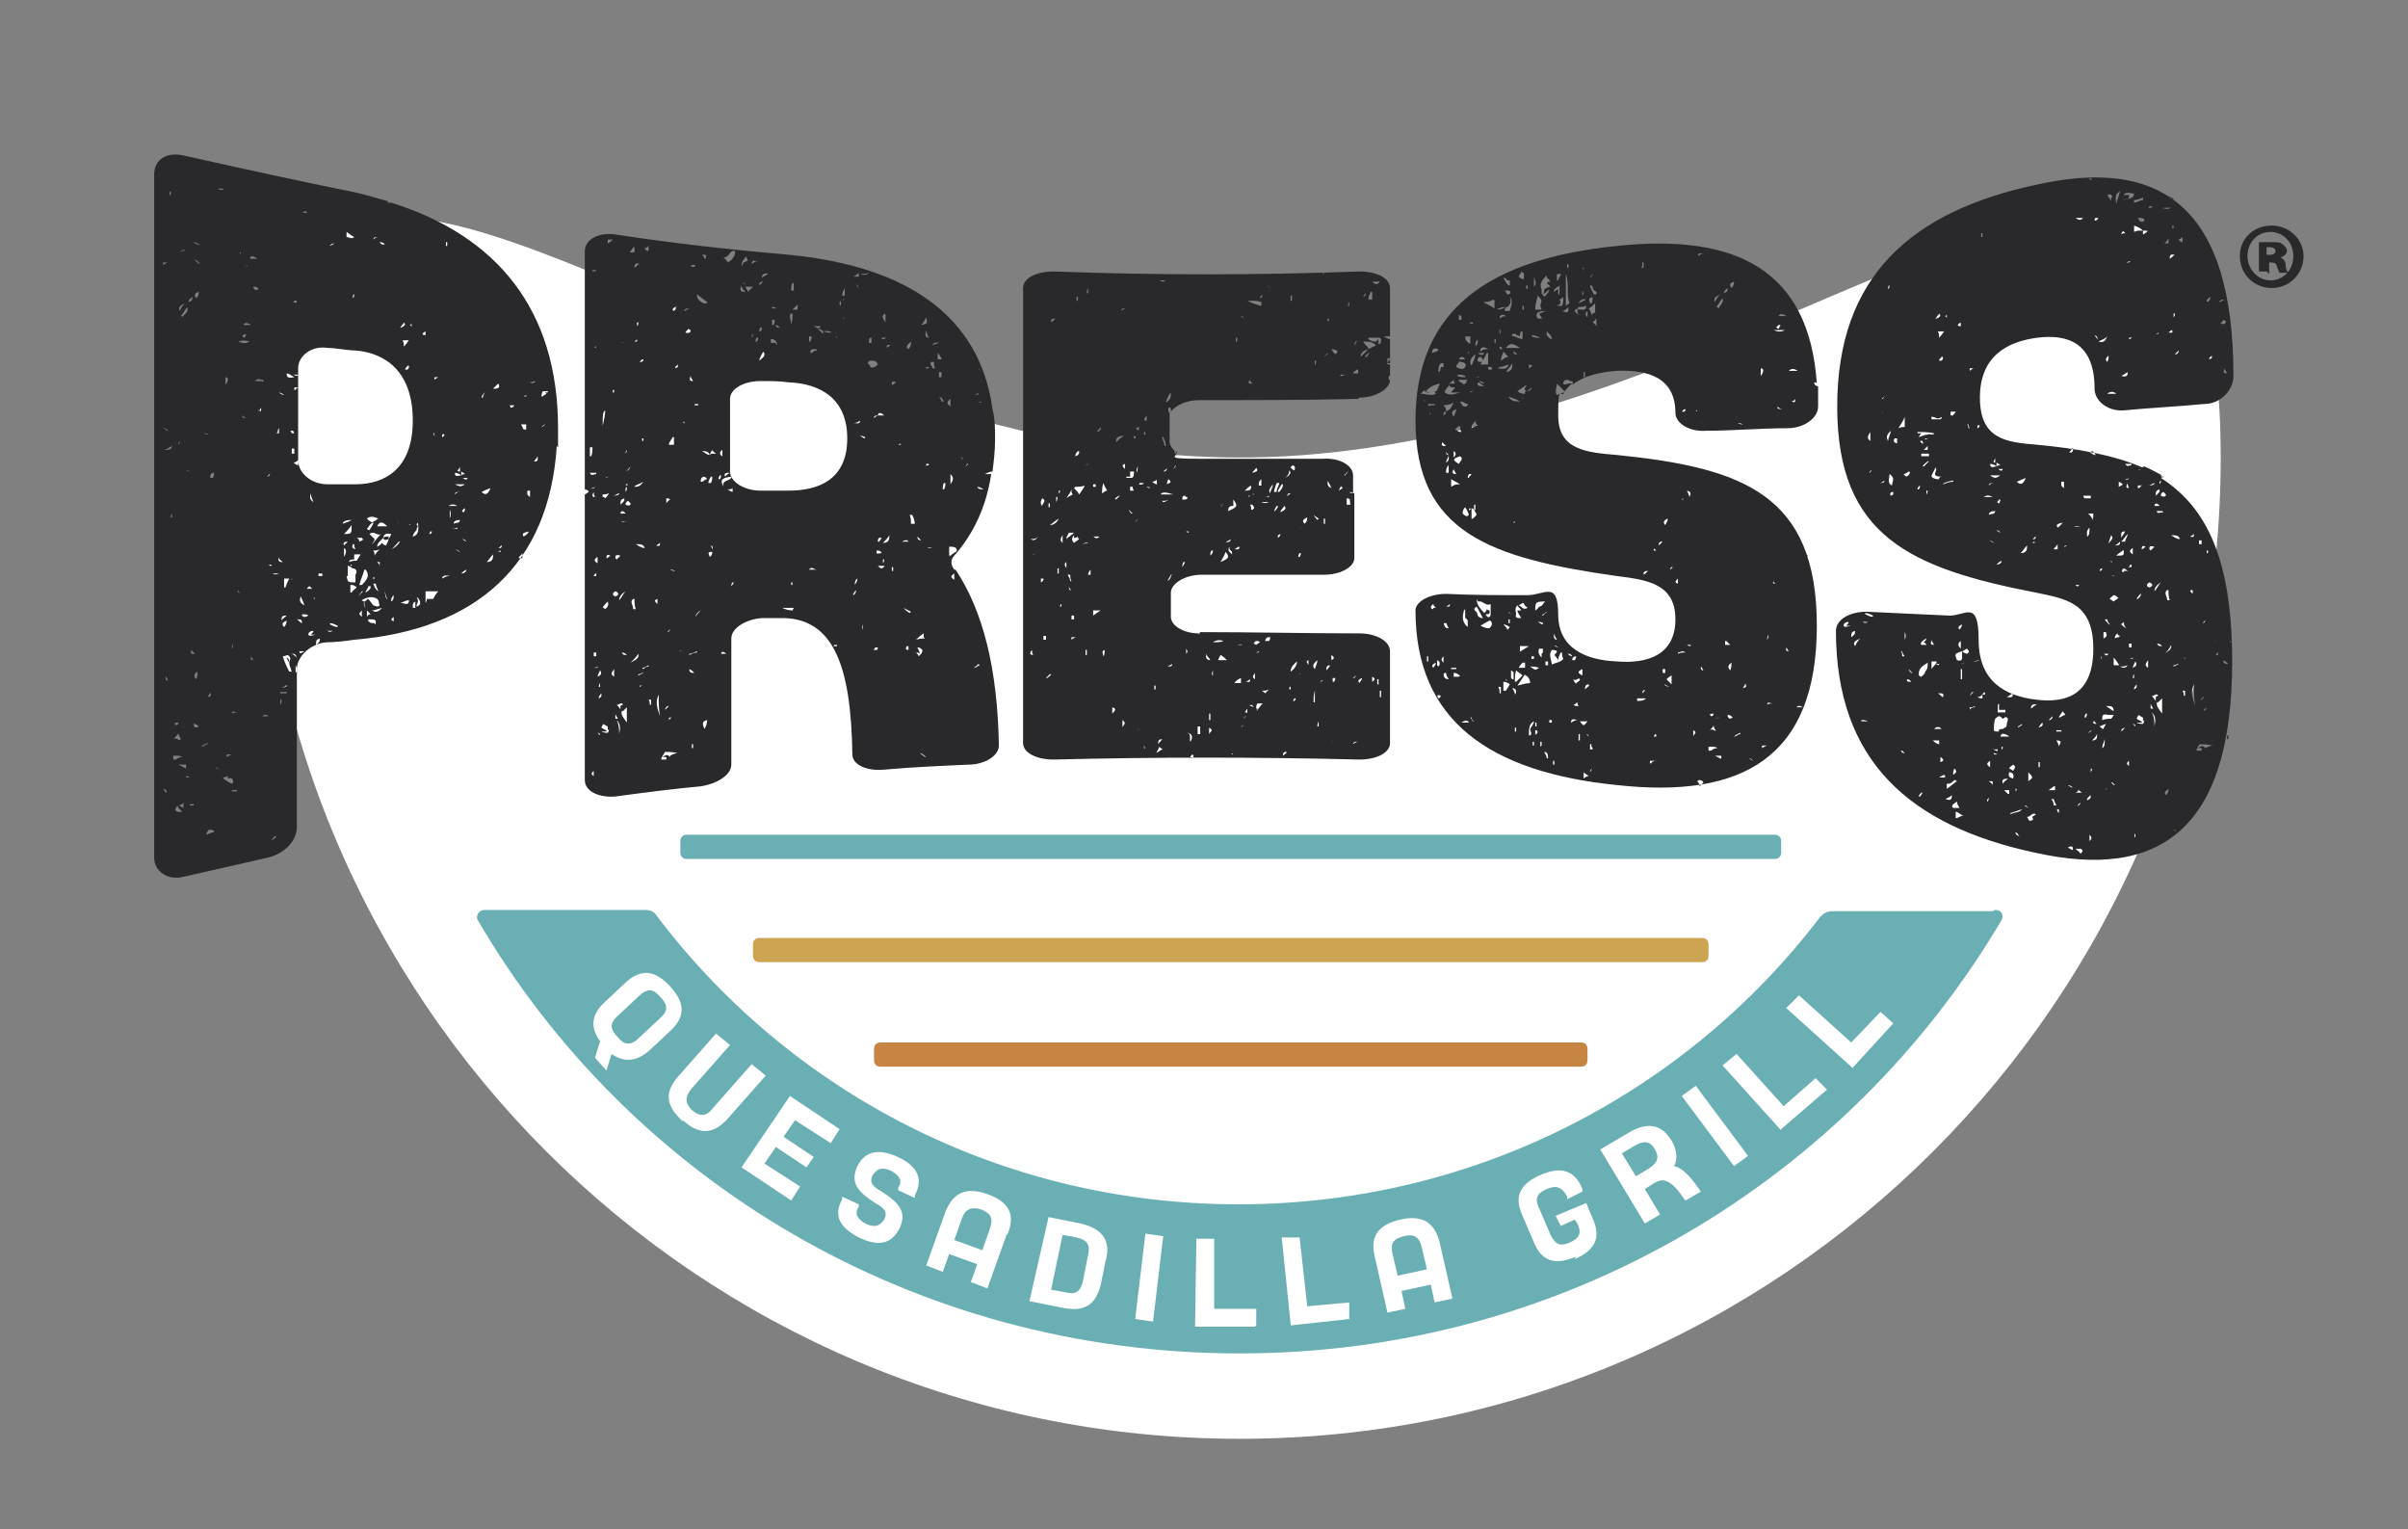 <?xml version="1.0" encoding="UTF-8"?>
<svg id="Layer_1" data-name="Layer 1" xmlns="http://www.w3.org/2000/svg" version="1.1" viewBox="0 0 189 120">
  <rect x="0" y="0" width="189" height="120" fill="#808080" stroke="none"/>
  <defs>
    <style>
      .cls-1 {
        fill: #c68542;
      }

      .cls-1, .cls-2, .cls-3, .cls-4, .cls-5, .cls-6 {
        stroke-width: 0px;
      }

      .cls-2 {
        fill: #cca452;
      }

      .cls-3, .cls-4 {
        fill: #29282b;
      }

      .cls-4 {
        display: none;
      }

      .cls-5 {
        fill: #fff;
      }

      .cls-6 {
        fill: #69afb4;
      }
    </style>
  </defs>
  <path class="cls-5" d="M174.3,35.9c0,42.5-34.5,77-77,77S20.3,78.4,20.3,35.9s34.5,0,77,0,77-42.5,77,0Z"/>
  <path class="cls-6" d="M139.3,67.4H53.9c-.3,0-.5-.2-.5-.5v-.9c0-.3.2-.5.5-.5h85.4c.3,0,.5.2.5.5v.9c0,.3-.2.5-.5.5Z"/>
  <path class="cls-2" d="M133.6,75.5H59.6c-.3,0-.5-.2-.5-.5v-.9c0-.3.2-.5.5-.5h74c.3,0,.5.2.5.5v.9c0,.3-.2.5-.5.5Z"/>
  <path class="cls-1" d="M124.1,83.7h-55c-.3,0-.5-.2-.5-.5v-.9c0-.3.2-.5.5-.5h55c.3,0,.5.2.5.5v.9c0,.3-.2.5-.5.5Z"/>
  <path class="cls-3" d="M22.5,51.6c0,.1.1.2.2.4,0-.2,0-.3-.2-.4Z"/>
  <path class="cls-3" d="M43.8,35.1c0,0,0-.2,0-.3,0-.4,0-.8,0-1.2,0-9.3-4.8-15.1-13.1-17.7,0,0-.2,0-.3,0,0,0,0-.1.1-.1-.8-.2-1.7-.5-2.6-.7-4.5-.9-9-1.9-13.5-2.9-1.3-.3-2.3.3-2.3,1.5v53.6c0,1.1,1.1,1.8,2.3,1.5,2.2-.5,4.4-1,6.6-1.5,1.3-.3,2.3-1.3,2.3-2.4v-12.4c0-1,1.1-2,2.3-2.1.7,0,1.5-.1,2.2-.2,9.6-.8,15.3-5.9,15.9-15.2h0,0ZM36.1,36.6c0,.1,0,.2,0,.4h0,0c-.4,0,0-.2,0-.4ZM36.2,37.3v-.3h0,0c0,0,.2.1.3.2,0,0-.2,0-.3.1h0s0,0,0,0c-.2,0-.5.2-.5-.2.2,0,.4.1.5.2h0ZM35.7,38c.3,0,.5,0,.8,0-.3.2-.4.2-.8,0ZM36.5,39.9c0,0,0,.2-.1.3-.3-.1,0-.2,0-.3,0,0,0,0,.1,0h0ZM36.1,40.8c0,.3-.4.2-.5.3,0-.2.2-.3.5-.3ZM36.1,38.6c-.2,0-.3.1-.4.2,0-.2.2-.2.4-.2ZM35.9,39.7c-.3,0-.4,0-.7,0,.3-.2.5-.1.7,0ZM35.3,40.7v-.7c.1.2.1.4,0,.7ZM35.1,19h0v.3h-.1c0,0,0-.2,0-.3h0ZM34.9,34.1c0,0-.1.2-.2.2,0-.2,0-.3.2-.2ZM34.1,34c0,0,0,.2,0,.3,0,0,0,0,0,0,0,0,0-.2-.1-.3,0,0,0,0,.1,0h0ZM33.8,41.7s.1,0,.1,0c0,0,0,.1-.1.2,0,0,0,0-.1,0,0,0,0-.1.1-.2h0ZM33.6,43.4v.4h0c0-.1,0-.3,0-.4,0,0,0,0,0,0ZM33.4,26v.3c-.4,0-.2-.2,0-.3ZM33.5,45.1c0,.2,0,.3,0,.5,0-.2,0-.3,0-.5ZM32.3,25.4c0,0,0,.2,0,.3h0c0,0,0-.2-.2-.2,0,0,0,0,.1,0ZM31.7,27.2c0-.2,0-.3-.1-.5.2,0,.4,0,.5,0-.1.1-.2.3-.4.5h0ZM32.1,28.7c0,.1,0,.2-.1.3,0,0,0,0-.2,0,0-.1.1-.2.2-.3,0,0,0,0,.1,0ZM31.5,25.6c0-.1.2-.2.2-.3,0,0,0,0,0,0,.2.2,0,.3-.2.4,0,0,0,0-.1,0h0ZM31.1,20.9c0,0,.2,0,.3,0h0s-.3,0-.3,0h0c0,0,0,0,0,0ZM30.9,16.3c0,0,.2,0,.3,0h0c0,0-.2,0-.3,0h0c0,0,0,0,0,0ZM29.8,19c.1,0,.3,0,.4.2,0,0,0,0,0,0-.1,0-.3,0-.4-.2,0,0,0,0,0,0h0ZM29.7,18.6c-.2,0-.3.1-.4.2,0-.2.2-.2.4-.2ZM27.2,18.2c.3.2.4.3.6.4-.2.2-.4,0-.6,0,0,0,0-.2,0-.4ZM27.8,23.1c0,.1,0,.2-.1.3,0-.2,0-.3.1-.3ZM26.2,19.1h0c0,.1-.2.1-.3.2h0c0-.1.2-.2.3-.2h0ZM24.1,16.7s0,0,0,0c0,0-.2,0-.3,0,0,0,0,0,0-.1,0,0,.2,0,.3,0ZM23.4,28.7h-.3c0,0,.2,0,.3,0h0c0,0,0,0,0,0ZM23.3,23.7s0,0,0,0c-.1,0-.2,0-.4,0,0,0,0,0,0,0,0,0,.2,0,.3-.1h0ZM23.4,29.2v-.3c0-1,1.1-1.8,2.3-1.6.7,0,1.5.2,2.2.2,2.4.2,4.5,1.7,4.5,5.5s-2.2,5-4.5,5c-.7,0-1.5,0-2.2,0-1.3,0-2.3-.9-2.3-1.9v-6.7c-.1.2-.3,0-.4,0,.1,0,.3,0,.4,0h0ZM31.7,41.2c0,.1,0,.2,0,.3h0c0-.1,0-.2,0-.3h0,0ZM31.3,41c0,0-.2.1-.2.2,0,0,0,0,0,0,0,0,.1-.2.2-.2,0,0,0,0,.1,0h0ZM29.5,45.8c0,.2.1.3.2.6-.3-.2-.3-.4-.4-.6,0,0,.1,0,.2,0ZM29.3,45.5s0,0,0,0c0,0,0-.2,0-.2,0,0,0,0,.1,0,0,0,0,.2-.2.2h0ZM29.6,44.1c0,0,.1,0,.2,0,0,.1,0,.2,0,.4h0c0-.1,0-.2-.1-.3h0ZM29.4,43.6c0-.2,0-.2-.1-.4.2,0,.3,0,.5-.1-.2.2-.3.3-.4.5ZM29.2,42.7s0,0,0,0c0-.1.2-.2.2-.4-.1-.1-.2-.2-.4-.4.4-.3.6.2.9,0-.3.3-.4.5-.7.8h0ZM28.7,44.7c.4.5,0,.9-.3,1.2,0,0-.1,0-.2,0,.1-.4.3-.8.4-1.2ZM28.2,42.6c0-.2,0-.3-.2-.4.1,0,.3,0,.4,0,.2.2,0,.2-.2.3h0ZM29.3,41h0c0,.2-.2.4-.3.6,0,0-.1,0-.2-.1.2-.2.2-.4.5-.5-.2,0-.4-.2-.5-.3.2-.2.5-.2.9,0-.1,0-.2.2-.4.2h0ZM29,46s0,0,.1,0c0,.2-.1.3-.4.5,0-.2.2-.3.2-.5ZM29.6,41.3c.2-.4.4-.4.8,0-.3,0-.5,0-.8,0ZM27.7,42.7s0,0,.1,0c0,.1,0,.2.1.4-.4-.1-.2-.3-.2-.4ZM27.3,42.5c-.1.1-.2.2-.3.3-.1-.2,0-.3.3-.3ZM26.9,41.1c0-.2.3-.3.7-.3-.3.2-.5.2-.7.3ZM27,41.9c.2-.2.4-.4.6-.7,0,.7,0,.7-.6.7ZM25.3,45.2c0,0-.2,0-.3,0v-.2h.3ZM24.7,46.9v.3c0-.2,0-.2-.1-.3,0,0,0,0,.1,0ZM24.4,38.7c0,.3.1.4.2.7-.3-.2-.3-.4-.2-.7ZM24.5,46.2c-.2,0-.3,0-.4,0,0,0,0-.1.2-.2,0,0,.2.2.3.3ZM23.9,47.5c-.4-.2-.4-.4-.3-.7.1.2.2.4.3.7ZM23.1,34c0,0-.1,0-.2,0,0,0,0,0-.1-.2h0c0,0,.1,0,.2,0h0ZM23.1,35.2c0,.1,0,.2,0,.4,0,0-.2,0-.2,0,0-.1,0-.2,0-.4h0ZM23.1,45.3s0,0,0,0c0,0-.2.2-.3.2,0,0,0,0,0,0,0,0,.2-.1.3-.2h0ZM22.9,36.3c.2,0,.3,0,.5-.2v.4c-.2,0-.3-.2-.5-.3ZM23.1,30.6s0,0,0-.2h.3c0,0-.2.1-.2.2h0ZM23.3,33.5c0,0,0-.2,0-.2v.2h0ZM23.1,29.6c-.5.1-.6,0-.6-.3.2,0,.4.2.6.3ZM22.3,32.5c.3,0,.6,0,.9,0h0c-.3,0-.6,0-.9,0h0c0,0,0,0,0,0ZM22.1,48.7c0-.3,0-.4.4-.4-.2.2-.3.2-.4.4ZM22.5,48.7c0,.2-.1.4-.2.5-.3-.3,0-.4.2-.5ZM21.9,43.8c.1.2.2.2.3.3,0,0,0,0-.1,0-.2,0-.3-.1-.2-.4h0ZM21.9,45c-.2.1-.4.1-.5,0,.2,0,.3,0,.5,0ZM21.8,33.9c0-.1,0-.2.1-.3h0c0,.1,0,.2,0,.4,0,0,0,0-.2,0h0ZM22.3,46.1h0c0-.2,0-.4,0-.7.1,0,.2,0,.4,0-.1.2-.2.4-.3.7ZM22.3,44.9v-.4h0v.4h0ZM21.9,30.8c.1,0,.3.1.4.2,0,0,0,0,0,0-.1,0-.3-.1-.4-.2,0,0,0,0,0-.1ZM21.1,27.7h.4c0,0-.4,0-.4,0h0ZM20.7,49.1h0c0,0,0,.2,0,.3v-.3h0ZM20,29.9c.2-.2.4-.2.7,0-.2,0-.4,0-.7,0ZM20.5,32c0,.3,0,.3-.3.2,0,0,.2,0,.3-.2ZM19.9,22.5c.1,0,.3,0,.4.2-.3.1-.4,0-.4-.2ZM20.2,20.3h-.6c.1-.3.3-.2.6,0ZM19.3,18.9c0,0,.2,0,.4,0h-.4c0,0,0,0,0,0ZM19.4,20.7c0,0,0,0,0,.2s0,0,0,0c0,0-.1,0-.1,0s0,0,.1-.1ZM19.7,25.5h-.6c.1-.2.3-.2.6,0ZM19.3,26.3c0,0,0,0-.1.2,0,0,0,0-.2-.1,0,0,0,0,.2-.2,0,0,.1,0,.1.1ZM18.6,14.8c.2,0,.4,0,.5,0h0c-.2,0-.4,0-.5,0h0ZM18.3,50.5s0,0,0,0c0,.1,0,.3-.1.4,0,0,0,0,0,0,0-.1,0-.2.1-.4ZM18.2,59.2c-.1,0-.2.1-.4.2,0,0,0-.1,0-.2h.4ZM18.1,59c0,0-.2,0-.3,0,0,0,0,0,0,0,.1,0,.2,0,.3,0,0,0,0,0,0,0h0ZM17.7,38.4v-.3h0c0,.1,0,.2,0,.3h-.1,0ZM18,32.6c-.1,0-.3,0-.4.1,0,0,0,0,0,0,.1,0,.3,0,.4-.1,0,0,0,0,0,0ZM17.7,30.2c0-.3,0-.4,0-.6.2,0,.3.2,0,.6ZM17.1,14.8c.2,0,.3,0,.4,0h0s0,0,0,.1c-.1,0-.3,0-.4-.1,0,0,0,0,0,0h0ZM16.7,37.1s0,0,.1,0c0,.1,0,.3-.1.4h-.2c0-.2,0-.3.2-.4ZM16.3,54.7c.1-.2.2-.3.2-.4,0,.2.2.3-.2.4ZM16,34c.1,0,.2,0,.4.1,0,0,0,0,0,0-.1,0-.2,0-.4-.1,0,0,0,0,0,0ZM15.8,19.2c-.2,0-.4,0-.6-.2.2,0,.4.2.6.2ZM15.1,23.3c0,.2,0,.3-.3.4,0-.2.2-.3.3-.4ZM15.3,36.7s0,0,0,.1c-.2,0-.4,0-.6.2,0,0,0,0,0-.1.2,0,.4,0,.6-.1ZM15,51.3c0,0,0-.2,0-.3.1.1.2.2.3.3h-.4ZM15.5,52.7c0,.2,0,.4-.1.6-.2-.2-.2-.4.1-.6ZM14.8,49.1h0c0,0,0,.2,0,.3,0,0,0,0,0,0h0c0,0,0-.2,0-.3h0ZM14.7,58.5c.1,0,.2,0,.4,0h0c-.1,0-.2,0-.4,0h0ZM14.3,24.8s0,0-.1,0c.2-.2.3-.5.5-.7.1.4-.2.5-.4.8ZM13.1,53.2c0,.1.1.2.1.2s0,0-.1,0c0,0,0,0-.1-.1,0,0,0,0,0-.2h0ZM13.1,47.2h0c0,0,0,.1,0,.2h0c0,0,0-.1,0-.2ZM12.9,35.3c.3-.1.4-.2.6-.3,0,.3-.3.3-.6.3ZM13.3,34.7s0,0,0,0c.1,0,.2,0,.3,0,0,0,0,0,0,0-.1,0-.2,0-.3,0ZM13.6,59.3c0,0,.2,0,.2,0,.2,0,.4,0,.5.1-.2,0-.4.1-.5.2,0,0-.2,0-.2,0,0,0,0-.1,0-.2h0ZM13.7,42.4h0c0,0,0,.2,0,.3h0c0,0,0-.2,0-.3h0ZM13.7,57.9c.2-.2.3-.3.3-.4,0,.2.1.3.2.5-.2.2-.3-.2-.6,0ZM14.3,57.1c0,0,.2-.1.3-.2,0,0,0,0,0,0,0,0-.2.2-.3.2,0,0,0,0,0,0h0ZM14.4,19.6c0,0,.1,0,.2,0h0c-.1,0-.2.1-.5.2.2-.1.2-.2.3-.2h0ZM14.5,23.8c-.2.2-.3.4-.4.6-.1-.3,0-.4.4-.6ZM14.1,34.6c0,.1,0,.2-.1.3,0,0,0-.2.1-.3ZM14,56.7c0,0,0,.2-.2.2-.2-.2,0-.2.2-.2ZM13.8,26.9h-.6c.2,0,.4,0,.6,0h0c0,0,0,0,0,0ZM13.4,15h0c0,0,0,.2,0,.3h-.1c0,0,0-.2,0-.2h0ZM13,18.8c.1,0,.3,0,.4,0h0c0,0-.4,0-.4,0h0ZM12.7,33.1s0,0,0-.1c0,0,0,0,0,0h0c0,0,0,.1,0,.2h0ZM12.8,20.6c.1,0,.3,0,.4,0h0c-.1,0-.3.1-.4.2,0,0,0,0,0-.1h0ZM12.9,33.6c.1,0,.2.2.4.2,0,0-.2,0-.2,0,0,0-.2-.2-.3-.2,0,0,0,0,0,0ZM13,63.7h0c0,0,0-.2,0-.3,0,0,0,0,0,0,0,0,0,0,0,.2s0,.1,0,.2h0ZM13,62.3c0-.2-.1-.3-.2-.4,0,0,0,0,0,0,0,0,.2,0,.3.2,0,0-.1.1-.3.3ZM13.5,40.6h-.1c0,0,0-.2.1-.3h0c0,0,0,.2,0,.3h0ZM13.6,62c0,0,.1-.1.2-.2,0,0,0,0,0,0,0,0-.2.1-.2.2,0,0,0,0,0,0h0ZM13.9,63.7c-.3-.2,0-.3,0-.5.1.2.2.3.4.5-.1,0-.3,0-.4,0h0ZM14.4,63.4c-.2-.1-.3-.2-.4-.2.1,0,.2,0,.4-.2v.4h0ZM14.1,60h.5c0,0,0,.2,0,.3-.2-.1-.4-.2-.6-.3ZM14.6,60.9c0,0,.2,0,.3.1,0,0,0,0,0,0-.1,0-.2,0-.3,0,0,0,0,0,0,0h0ZM15.2,63.2c0,0-.2,0-.3,0,0,0,0,0,0-.1,0,0,.2,0,.3,0,0,0,0,0,0,0h0ZM15.2,56.8c.1,0,.2,0,.4.2-.3.2-.4,0-.4-.2ZM15.4,23.4c-.2-.3-.1-.4.2-.5,0,.1,0,.3-.2.5ZM15.6,20.7c0,0-.2-.2-.3-.3,0,0,0,0,.1,0,0,0,.2.2.3.3,0,0,0,0,0,0ZM15.8,58.6h0c.2-.2.3-.2.5-.3,0,0,0,0,0,.1-.2,0-.3.2-.5.2h0ZM16.8,65.3c-.2,0-.3.1-.6.2,0-.2.1-.2.2-.4.1,0,.2,0,.4.1h0ZM17.2,60.4s0,0,0,0c0,0-.2-.1-.3-.2,0,0,0,0,0,0,.1,0,.2.1.3.2h0ZM17.2,16.2c.2,0,.4-.1.5-.2,0,0,0,0,0,0-.2,0-.4.2-.5.2,0,0,0,0,0-.1ZM18.2,61.5c-.2-.1-.4-.2-.5-.3h0s0,0,0,0c0,0-.1,0-.2-.2,0,0,.2,0,.4-.1,0,.1,0,.2-.1.2.2,0,.5-.2.5.3h0ZM18.6,62.1c-.2,0-.3,0-.4,0,0,0,0-.1,0-.1.1,0,.3,0,.4,0h0c0,0,0,0,0,0ZM18.2,56c0-.3.3-.1.4-.1-.1,0-.3,0-.4.1ZM18.9,16.1s0,0,0,0c0,0-.2.2-.2.2,0,0,0,0,0,0,0,0,.2-.2.2-.2h0ZM18.9,20.1h0c0-.1,0-.2-.1-.3,0,0,0,0,.1,0v.3c0,0,0,0,0,0ZM18.7,40.1c0-.1,0-.2,0-.3h0v.3h0ZM18.7,46.3c0,.1.1.2.2.2-.2,0-.3,0-.2-.2ZM19,32.6c0,0,.2.2.4.2-.3,0-.4,0-.4-.2ZM18.7,26.8h0c.3-.1.5-.1.9,0-.4.2-.6.1-.9,0ZM19.7,51.4c0,.1.1.3.2.4-.4,0-.1-.3-.2-.4ZM19.9,40.4h.4c-.1,0-.3,0-.4,0h0ZM20.6,56.6c-.2,0-.3,0-.5.1,0,0,0,0,0,0,.2,0,.3,0,.5-.1,0,0,0,0,0,0ZM20.6,56.2c.2-.2.3-.1.5,0-.2,0-.3,0-.5,0ZM21,37.4s0,0,0,0c0,0,.1-.2.2-.2,0,0,0,0,0,0,0,0-.1.2-.2.2ZM21.1,44.3c0,0,.1,0,.2,0,0,0,0,0,0,.1,0,0,0,0,0,0s0,0-.1,0h0ZM21.7,65.7c-.1,0-.2.2-.4.2,0,0,0,0,0,0,0,0,.2-.2.3-.3,0,0,0,0,0,0h0ZM22,55.3h0c0-.1,0-.3,0-.4h.1c0,.1,0,.3-.1.4ZM22.5,54.4c-.2,0-.3,0-.5,0,0,0,0,0,0-.1.2,0,.3,0,.5,0,0,0,0,0,0,.1ZM22.2,53.9s0,0,0,0c0,0,.1,0,.2-.1,0,0,.1,0,.2,0h0c-.1,0-.3.2-.4.2h0ZM22.7,52.7c-.2-.4-.4-.8-.5-1.2.2,0,.4-.2.5,0,.2.2,0,.3,0,.5,0,.2.1.4.2.7,0,0,0,0,0,0h0ZM23.3,51.6c-.1-.1-.2-.2-.4-.3.2,0,.3,0,.4.3ZM23.3,52.8s0,0-.1,0c0-.2,0-.3,0-.6.1.2.2.4,0,.6ZM23.3,48.6c.3,0,.4,0,.4.3-.1,0-.2-.2-.4-.3ZM23.5,51.1c.1,0,.2,0,.4,0-.3.2-.4.2-.4,0ZM23.7,48.2c.2,0,.4,0,.5.1-.3.2-.5.1-.5-.1ZM24.2,49.8c0-.2.2-.3.4-.3,0,.1-.1.2-.2.3.1,0,.3,0,.4,0-.2,0-.5.2-.6,0ZM24.8,50.6c0-.3,0-.4.3-.5,0,.2,0,.3-.3.5ZM25.2,48.8s0,0,0-.1c.2,0,.3,0,.4-.2,0,0,0,0,0,0-.2,0-.3.1-.4.2h0ZM25.7,49.5c.1,0,.2,0,.4,0-.1.1-.3.1-.4,0ZM26.5,49.2c-.2,0-.4-.1-.6-.2,0,0,0,0,0-.1.2,0,.4.1.6.2,0,0,0,0,0,0h0ZM27,43.8s0,0,0-.1c0-.2,0-.4,0-.7.3.2.1.5,0,.7h0ZM27.5,46.5c0-.3,0-.4,0-.6.2,0,.3,0,.5.2-.1.1-.3.2-.4.4ZM27.3,45.2c0-.2,0-.5,0-.8.2,0,.3.2.4.2.2,0,.4.2.2.5,0,.1,0,.4,0,.6-.6,0-.6,0-.7-.5ZM27.6,44.3s0,0,0,0c0,0,0,.1,0,.2,0,0,0,0,0,0,0,0,0-.1-.1-.2h0ZM27.9,44c0,0-.3,0-.5.1,0-.2.2-.2.4-.2,0-.1,0-.2,0-.4h.5c-.1.2-.2.3-.3.5h0ZM28.1,46.9c0-.2.2-.3.3-.5,0,0,0,0,.1,0-.1.1-.3.3-.4.4,0,0,0,0,0,0h0ZM28.4,48.4c-.2-.2-.3-.2,0-.5v.5ZM28.6,47.2h0c0,0-.1,0-.2-.1.3-.2.7-.3,1-.2.4.1.3.4.4.6-.2.2-.4,0-.5,0-.1-.1-.2-.3-.4-.5-.1,0-.2.2-.3.2h0c0,.2,0,.3.1.5-.1-.1-.2-.3-.1-.5h0ZM28.8,47.9c.1.1.2.2.3.3-.1,0-.2,0-.3.2,0-.1,0-.2,0-.4h0ZM29.4,48.9c-.2,0-.4,0-.5-.2,0,0,0,0,0-.1,0,0,0,0,.2,0,.2,0,.4,0,.4.2,0,0,0,.2-.1.2h0ZM29.2,47.9c.2,0,.4-.1.8-.2-.3.3-.5.4-.8.2ZM30.2,46.2c0,.3.1.6.2.8-.1,0-.2-.3-.2-.8ZM30.5,42.3c0,.1-.1.3-.2.5,0,0-.2,0-.3-.2-.1.1-.2.2-.4.3,0-.3.3-.5.5-.7h0c0-.2.1-.4.6-.3,0,.1-.1.2-.2.4h0s0,0,0,0v-.2c-.2,0-.3,0-.4.1h0c0,.2.2.2.4.1h0ZM30.9,48.8c0,0-.1-.1-.2-.2,0,0,0,0,.2-.2,0,.1,0,.2,0,.3s0,0-.1.1h0ZM30.7,47.2c0-.2,0-.3.2-.5,0,.2,0,.4-.2.5ZM30.6,43.2c.3-.2.5-.5.7-.7,0,0,0,0,.1,0-.2.3-.4.5-.9.7ZM31.4,47.3c.2,0,.4-.2.7-.2,0,.5-.4.2-.7.2ZM32.1,41.2c0,0,.2-.1.3-.2,0,0,0,0,0,0,0,0-.2.1-.2.2,0,0,0,0,0,0h0ZM32.4,47.7s0,0,0,0c0,0,0-.1,0-.2s0-.2.2-.3v.5ZM32.7,41.5c0-.1.2-.2,0-.3,0,0,0-.1.1-.2.1.7,0,1-.4,1.1,0-.2.2-.4.3-.5h0ZM32.7,47.5c0-.1.1-.2.1-.3s0-.2-.1-.3c0,0,0,0,.1,0,.3.4.2.6-.1.7ZM33.2,44.5v-.2h0c0,.1,0,.2,0,.3,0,0,0,0,0,0,0,0,0-.1,0-.2ZM33.9,47c0,0-.2,0-.4,0,0,0,0,.2-.1.3h0v-.9c.3,0,.6,0,1,0-.2.2-.3.4-.4.6h0ZM34.1,29.9v-.3c0,0,.2,0,.3,0,0,0-.2.1-.3.2ZM34.7,45.4c0-.2.2-.3.6-.2-.3,0-.4.1-.6.2ZM35.3,41.5c.2,0,.4,0,.6-.1,0,0,0,0,0,.1-.2,0-.4,0-.6,0,0,0,0,0,0,0ZM36.1,43.3c-.1,0-.3-.2-.4-.2,0,0,0,0,0,0,.1,0,.3.1.4.2,0,0,0,0,0,.1ZM36.2,45c.1-.1.2-.2.4-.3,0,.2-.2.3-.4.3ZM36.6,42.5c0,0-.2-.1-.3-.2,0,0,0,0,0,0,0,0,.2,0,.3.2,0,0,0,0,0,0h0ZM36.3,37.5h.4c-.1.3-.3,0-.4,0ZM37.4,41.4s0,0,0,0c0,0,0-.2,0-.2,0,0,0,0,0,0,0,0,0,.2,0,.2ZM38.1,30.6s0,0,0,0c0,.2-.2.4-.2.6,0,0,0,0-.1,0,0-.2.2-.3.3-.5ZM37.8,38.6c.2-.1.4-.2.7-.3-.2.5-.4.6-.7.3ZM38.2,44.1c.2-.2.3-.4.5-.6,0,.3,0,.6-.5.6ZM38.7,30.5c.1-.1.2-.2.4-.4.2.3,0,.4-.3.4,0,0,0,0-.1,0h0ZM39,43.4h0c.1-.1.2-.2.3-.2,0,0,0,0,0,.1-.1,0-.2,0-.4,0h0ZM39.4,43c0,0-.2,0-.3,0,.1,0,.2-.2.3-.2,0,0,0,0,0,0,0,0,0,.1-.1.2ZM41.3,31c0-.1,0-.2,0-.3h0v.4h-.2,0ZM41.3,33.4c0,0,0,.2,0,.3h-.2c0,0-.1-.2-.2-.4.2,0,.4,0,.4,0h0ZM41.2,34.5v.3c0-.1,0-.2,0-.3ZM40,31.8s0,0,0,0c.1,0,.2,0,.4,0h0c-.1.1-.2.2-.3.2ZM40.5,36.6c0,0,0-.1,0-.2,0,0,0,0,0,0,0,0,0,.2,0,.2,0,0,0,0,0,0h0ZM41,43.8c0,0-.2,0-.3,0,0-.1.2-.2.3-.4v.4ZM41,38.9h0v-.4h0v.4ZM41.1,42.1c-.2-.3.1-.3.4-.4,0,.1-.2.3-.4.4ZM41.4,38.5h.2c0,.1,0,.3,0,.5-.3-.2-.2-.3-.2-.5ZM41.6,30c.2,0,.3,0,.4-.1,0,.1-.2.2-.4.1ZM42.1,36.2s-.1,0-.2,0c0,0,0,0,0,0,0,0,.2-.2.3-.4,0,.2,0,.3,0,.3ZM42.3,30.9h0c0-.1,0-.2,0-.3h0c0,.1,0,.2,0,.3ZM42.5,33.5h0s0,0,0,0c0,0,.2-.2.3-.2,0,0,0,0,0,0,0,0-.2.2-.3.2h0ZM42.9,30.9c0,0-.2.1-.3.2,0,0,0,0-.1,0,0-.1,0-.2.1-.4.1,0,.3,0,.4,0,.1.2-.4,0-.1.2Z"/>
  <path class="cls-3" d="M74.9,44.7c-.3-.4-.3-.8,0-1.1,1.5-1.7,2.5-3.8,2.9-6.4-.2,0-.4,0-.5,0h0c.2-.1.4-.2.6-.2.1-.8.2-1.6.2-2.5s0-1.6-.2-2.4c0,0,0,0,0,0,0,0,0,0,0,0,0,0,0,0,0,0-1-7.3-6.7-11.2-15.9-12.1-4.6-.4-9.1-.9-13.7-1.6-1.3-.2-2.4.4-2.4,1.3v18.7c.4.1.4.2,0,.4v22.4c0,.9,1.1,1.4,2.4,1.3,2.2-.3,4.5-.6,6.7-.8,1.3-.2,2.4-.9,2.4-1.7v-9.9c0-.8,1.1-1.5,2.4-1.6.4,0,.9,0,1.4,0,4.2-.1,5.6,3.7,5.7,10.7,0,.8,1.1,1.3,2.4,1.2,2.2-.2,4.5-.3,6.7-.4,1.3,0,2.4-.7,2.4-1.5-.1-5.9-1.2-10.5-3.4-13.8h0ZM66.1,23.6h0s0,0,0,0c.1-.1.2-.2.3-.4,0,0-.1,0-.3,0,0-.2.1-.4.2-.6,0,.2,0,.4,0,.6,0,.2,0,.4-.3.4h0c0,.1,0,.2,0,.4-.2-.2-.1-.3,0-.4ZM66.3,24.8c0,0,0,.2-.1.2,0,0,0,0,0,0,0,0,0-.1.2-.2,0,0,0,0,0,0h0ZM65.7,26.4c0,.2,0,.3.1.5,0,0,0,0,0,0,0-.2,0-.3-.2-.5,0,0,0,0,.1,0ZM64.6,26c.2,0,.4-.1.7.1-.3,0-.4,0-.7-.1,0,0,0,.1,0,.2,0,0,0,0,0,0,0,0-.2-.2-.4-.4.2,0,.3.1.4.2ZM64.4,25.6c-.1.2-.2.2-.5,0h.5ZM64.1,27.5c-.2,0-.3.2-.5.2,0-.1,0-.2.1-.3.1,0,.3,0,.4,0ZM63.5,26.8c0-.1,0-.3,0-.4,0,0,0,0,.2,0,0,.1,0,.2-.1.4h-.1ZM63.1,27.5h0c0,.1,0,.3,0,.4h0v-.4h0ZM62.9,24.8h0v.4h0v-.4ZM62.7,24.3h-.5c.1-.1.2-.2.4-.4,0,.2,0,.3,0,.4ZM62.3,22.2h0c0,.2,0,.4,0,.6,0,0-.1,0-.2,0,0-.2,0-.4.1-.6h0ZM62.3,27.5c0,0,.1.2.2.2,0,0,0,0,0,0,0,0-.1-.2-.2-.2,0,0,0,0,0,0ZM62.2,24.6c0,.3,0,.5-.1.9,0-.3-.1-.5-.1-.7s.1-.2.3-.2h0ZM60.7,24.1c0,0,.2,0,.2.1,0,0,0,0,0,0,0,0-.2,0-.3,0,0,0,0,0,0-.1ZM61.2,25.7c-.2,0-.3,0-.3-.2.1,0,.2.1.3.2ZM60.6,25.5c0-.1,0-.3,0-.4h.2c0,.2,0,.3-.1.4,0,0,0,0-.1,0ZM60.5,26.6c.3,0,.5.2.5.5,0,0-.1-.2-.2-.2,0,0-.2,0-.3,0,0,0,0-.2,0-.2h0ZM60.3,21.5c-.2.1-.4.2-.5.3,0-.3.2-.4.5-.3ZM59.8,25.7s0,0,0,0c0,.1,0,.2-.1.3,0,0,0,0-.1,0,0-.1,0-.2.1-.3h0ZM59.6,22.4c0-.2,0-.3.3-.3-.1.1-.2.2-.3.3ZM59.9,27.6c.3.3-.1.5-.3.7,0-.2.2-.5.3-.7ZM59.2,20.5c.1,0,.2,0,.3,0-.2,0-.3.1-.5.2,0-.2.1-.2.2-.3h0ZM59.5,26.6c0,0,0,.2-.2.2,0,0,0,0,0,0,0,0,0-.2.1-.3,0,0,0,0,.1,0ZM59.1,22.5c-.2.2-.3.3-.4.4,0-.1-.1-.2-.2-.4h.6ZM58.4,22.3c0,0,0-.2,0-.2,0,0,0,0,0,0,0,0,0,.1.1.2,0,0-.1,0-.2,0ZM59,26.5c0-.1,0-.2.1-.3,0,0,0,0,0,0,0,.1,0,.2-.1.3,0,0,0,0-.1,0h0ZM58.6,20.1c0,.1,0,.2.1.3-.1.2-.5.1-.4.5-.2-.2,0-.5.3-.8ZM58.2,22.5c.1.2.2.3.3.4,0,0,0,0-.1,0-.2,0-.4-.1-.2-.5ZM57.7,19.7c0,.4-.2.7-.6.9,0-.1-.1-.2-.3-.4.5,0,.4-.6.9-.5ZM57.3,37.1c-.2.1-.3.2-.4.3-.1-.3.1-.3.4-.3ZM57.4,37.4c0,.4-.8.2-.6.8-.3-.5-.2-.7.6-.8ZM55.4,20c0,.1,0,.2,0,.3,0,0,0,0-.1,0,0-.1-.1-.2-.2-.3.1,0,.2,0,.3,0ZM55.5,23.8c-.1,0-.2,0-.3,0-.3-.2-.5-.3-.5-.7.3.2.5.4.8.6ZM55.4,28.4c0,0-.1.1-.2.2,0,0,0,0,0,0,0,0,.1-.1.2-.2,0,0,0,0,0,0ZM54.7,34.7h0c0,0,0,.2,0,.3h0v-.3ZM54.7,31.8c0,0-.1,0-.2,0,0,0,0-.1.1-.1,0,0,.1,0,.2,0,0,0,0,.1,0,.1ZM54.6,20.8c-.1.2-.3.2-.4,0,.2,0,.3,0,.4,0ZM54.4,29.9c-.3,0-.3-.1-.2-.4,0,.1.1.2.2.4ZM54.1,24.2c-.2.1-.3.2-.4.2,0-.1.1-.2.4-.2ZM54,25.8s0,0,.2.1c0,.1,0,.3-.4.2,0-.1.2-.2.2-.3ZM53.7,33c0,.1,0,.2.1.4,0,0,0,0,0,0,0-.1-.1-.2-.2-.3,0,0,0,0,.1,0h0ZM53.1,24c0,.2-.1.3-.2.4-.2-.1-.1-.2.2-.4ZM52.7,56.3c0,0-.1.1-.2.2,0-.2,0-.2.2-.2ZM52.5,49.6s0,0-.1,0c0,0,.1-.2.2-.2,0,0,0,0,0,0,0,0-.1.2-.2.2ZM52.6,44.7s0,0,0,0c.1,0,.2,0,.4.1,0,0,0,0,0,0-.1,0-.2,0-.4-.1h0ZM52.5,42.7c0-.2,0-.4,0-.6,0,.1,0,.3,0,.6ZM52.5,43.4h-.2v-.3h0c0,0,0,.2,0,.3ZM52.6,43.9c0,0,0,.2,0,.2,0,0,0,0,0,0,0,0,0-.1,0-.2,0,0,0,0,.1,0ZM52.7,34.3c0,0,.1,0,.2,0v.9h0c0,0,0-.2,0-.3-.1,0-.2,0-.4,0,0-.2.2-.4.3-.6ZM52.6,39.2c0,0-.2.1-.3.3,0-.2,0-.3,0-.4.1,0,.2,0,.3.1ZM52.6,48.2s0,0,0,0c-.2,0-.3,0-.4,0,0,0,0,0,0,0,.2,0,.3,0,.4,0ZM52.5,54.8h0c-.2,0-.3,0-.5,0h0c.2,0,.3,0,.5,0h0ZM52.4,55.5c0,0-.2.2-.2.2,0,0,0,0,0,0,0,0,0-.2.2-.3,0,0,0,0,.1,0ZM51.8,42.6c0,.2,0,.3-.3.2,0,0,.2-.1.3-.2ZM51.6,47c0,.1,0,.2,0,.4-.2-.2-.3-.3,0-.4ZM49,39.3c0,0-.2.2-.3.3,0-.3,0-.4.3-.5v.2h0ZM49.1,40.3c-.2,0-.3,0-.4,0,0-.2.2-.3.4,0ZM49.2,51.4c-.2,0-.3,0-.4-.2.2,0,.3.1.4.2ZM48.6,47.1c0-.1,0-.4.5-.7-.2.2-.3.5-.5.7ZM48.8,41s0,0,0-.1c.1,0,.3,0,.4,0,0,0,0,0,0,0-.2,0-.4.1-.5,0ZM49.2,38.2c0,0,0,.1,0,.2s0,0-.1.2c0,0,0,0,0,0,0,0,0-.1,0-.2,0,0,0,0,0-.1ZM49.2,38.2c0,0,0-.2-.2-.2.1,0,.2,0,.3,0,0,0,0,0,0,0,0,0-.2.2-.2.2h0ZM48.9,37.2c.3-.2.4-.4.6-.6,0,0,0,0,0,0-.1.2-.2.4-.7.5h0ZM49.8,47c0,.3,0,.5.1.8h-.2c0-.3-.3-.6,0-.8h0ZM49.9,35.4c0,0,0-.1,0-.2,0,0,0,0,0,0,0,0,0,.1,0,.2,0,0,0,0,0,0h0ZM50,26.6c0,0,0,.2,0,.2,0,0-.1,0-.2,0,0,0,0,0,0,0,0,0,.2-.2.3-.2,0,0,0,0,0,0h0ZM50,25.6c0-.1,0-.2,0-.3,0,0,0,0,.1,0,0,.1,0,.2-.1.3h0ZM50.5,37.8c-.2.3-.4.4-.6.4-.4,0,.5-.3.6-.4ZM50.4,34.4s0,0,.1,0c0,0,0,.2,0,.2,0,0,0,0-.1,0,0,0,0-.2,0-.2h0ZM50,40.7h.3s-.3,0-.3,0h0ZM50.6,43c-.3,0-.5-.2-.7-.3.4,0,.6,0,.7.3ZM50.4,52.4c.2,0,.3-.1.5-.2,0,0,0,0,0,.1-.2,0-.3.1-.4.2,0,0,0,0,0,0h0ZM50.5,19.5c.2,0,.3-.1.4-.2,0,.1,0,.3,0,.4,0,0,0,0,.1,0,0,0-.1,0-.1,0,0,0-.2,0-.3-.2ZM50.5,28.2s0,0,0,0c0,0,0,.2-.2.2,0,0,0,0-.1,0,0,0,.1-.1.2-.2ZM50.1,37.3v-.2h0v.2h0,0ZM50.2,20.7c-.1,0-.2.2-.4.3,0-.2,0-.4.4-.3ZM49.8,19.4c0,.2,0,.3,0,.4-.2,0-.3,0-.4,0,.1-.1.2-.2.3-.4h0ZM49.2,35.3s0,0,0,0c0,0,0,.2-.1.3,0,0,0,0,0,0,0,0,0,0,0,0,0,0,0-.2.1-.3h0ZM48.8,32.6v-.2h0c0,0,0,.1,0,.2h-.1,0ZM48.9,26.8s0,0,0,.1h-.2c.1,0,.2,0,.3-.1h0ZM48.1,38.9c.2,0,.4-.2.5-.2,0,.1-.1.2-.5.2ZM48.3,43.8s0,0,0,0c0-.2,0-.3.4-.2-.1.1-.2.2-.3.3h0ZM48.3,46.8c-.3-.1-.2-.3,0-.4.3.1.3.3,0,.4ZM48.2,30.6h0c0,0,0,.2,0,.2,0,0,0,0-.1,0,0,0,0-.2,0-.2ZM48.1,34.7h.1c0,.2,0,.3,0,.5h0v-.5h0ZM47.7,18.8c0,0,.2,0,.4,0-.1.1-.2.2-.4.3v-.4ZM47.4,47.7s0,0-.1,0c.1-.2.2-.3.4-.5.1.3,0,.4-.2.6ZM47.6,51.7s0,0,0,0c0,0-.2.1-.3.2,0,0,0,0,0,0,0,0,.2-.1.3-.2h0ZM46.8,37.1c0,0,0,.1,0,.1-.2,0-.4.2-.5-.1h.5ZM46.3,35.9c0-.2,0-.5,0-.8,0,0,.1,0,.2,0,0,.2,0,.5-.1.7h-.2ZM47,35.7h-.1v-.3h0c0,.1,0,.2,0,.3ZM46.9,43.7v.5c-.3-.2-.3-.3,0-.5ZM46.6,51.2h.2c0,0,0,.2,0,.3h-.2c0,0,0-.2,0-.3ZM46.5,45.2c.1,0,.2-.1.2-.2,0,0,0,0,.1,0,0,0,0,.1,0,.2,0,0-.1,0-.3,0ZM46.7,38.2c0,.1-.2.2-.3.1.1,0,.2,0,.3-.1ZM46.5,46.7s0,0,0,0c0,0-.1,0-.2,0,0,0,0,0,0,0,0,0,.2,0,.2,0ZM46.6,38.6c0,.1,0,.2.1.4-.3,0-.2-.2-.1-.4ZM46.9,52.4s0,0,0,0c-.1,0-.3,0-.4,0,0,0,0,0,0,0,.1,0,.3,0,.4-.1h0ZM47.1,52.6c.2.3,0,.4-.2.5,0-.1.1-.3.2-.5ZM47.4,39c0,0-.1,0-.1,0,0,0,0,0,0-.2.1,0,.3,0,.5-.1-.1.2-.2.3-.3.4h0ZM47.6,37.5s0,0-.1,0c.1,0,.3-.2.4-.2,0,0,0,0,0,0-.1,0-.3.2-.4.3h0ZM47.9,33.1h0c0,0,0-.1,0-.2,0,0,0-.1,0-.2,0,0,0,0,0,0,0,.1,0,.2,0,.3ZM47.5,32.2c0,.4-.1.8-.2,1.2,0-.7,0-1.1.2-1.2ZM47.2,47c0,0-.2.2-.3.3,0,0,0,0,0,0,0,0,.2-.2.3-.3,0,0,0,0,0,0ZM47,27.1c-.1,0-.2.1-.3.2,0,0,0,0,0-.1.1,0,.2,0,.4-.1,0,0,0,0,0,0h0ZM46.6,20.1c0,0,.2,0,.3-.1,0,0,0,0,0,0,0,0-.2,0-.3.1,0,0,0,0,0,0ZM46.5,21.2c0,0,.2,0,.3,0h0c0,.1-.2.1-.3.1h0c0,0,0,0,0,0ZM46.1,27.9s0,0,0,0c.1,0,.3,0,.4-.1,0,0,0,0,0,0-.1,0-.3,0-.4.1ZM46.4,47.7c-.1,0-.2,0-.4,0,0,0,0,0,0,0,.1,0,.2,0,.4,0,0,0,0,0,0,0h0ZM46.6,60.9c-.3-.2-.1-.3,0-.4,0,.2,0,.3,0,.4ZM47,53.6s0,0,.1,0c0,0,0,.2,0,.3,0,0,0,0-.1,0,0,0,0-.2.1-.3h0ZM47.1,57.7c0,0-.1-.1-.2-.2h0c0,0,.1,0,.2.1,0,0,0,0,0,0h0ZM47,54.7s0,0,0,0c0,0,.1-.2.2-.3,0,0,0,0,0,0,0,0,0,.1,0,.2,0,0,0,.1-.2.2h0ZM47.8,57.2c0,0,0,.2-.1.3-.2,0-.3,0-.5-.1h0c.2,0,.3,0,.4,0,0,0,0,0,0-.1-.1,0-.2-.1-.4-.2,0,0,.2-.5.4-.5,0,0,0,0,0,0,0,0-.2,0-.3.2.1,0,.3.2.4.2,0,0,0,.2,0,.3h0ZM47.6,43.8c0-.3.1-.3.3-.2,0,0-.2.2-.3.2ZM48.2,53.1c-.3-.2-.2-.3,0-.6v.6ZM48.2,47.8s0,0-.1,0c0,0,0,0,.1,0s0,0,.1,0c0,0,0,0-.1,0h0ZM48.3,56h0c0,.1.1.2.2.4-.1,0-.2,0-.2,0,0-.1,0-.2,0-.3ZM48.6,57.6c0-.3,0-.7-.2-1.1.3.3.3.6.2,1.1ZM48.5,55.3c.2-.1.3-.2.4,0,0,0-.1,0-.2.1,0,0,0,.2,0,.3,0-.1-.2-.3-.3-.4h0ZM48.9,55.8c0,0,.2-.2.3-.3,0,.4,0,.7,0,1.2-.2-.3-.5-.6-.4-.9h0ZM49.1,39.6c0-.1,0-.2.2-.3,0,0,.2.2.2.2,0,.2-.2.2-.4.1ZM49.5,52c.2-.2.4-.4.6-.7.1.4-.3.5-.6.7ZM50.1,52.9c.1,0,.2,0,.3-.1.1,0,.3,0,.4-.1,0,0,0,0,0,0-.2,0-.4.2-.7.3,0,0,0,0,0,0h0ZM50.2,53.8s0,0,0,0c0,0,.2,0,.3,0,0,0,0,0,0,0,0,0-.2,0-.3.1h0ZM51,55.3c0-.1,0-.3-.1-.4,0,0,.1,0,.2,0,0,.1,0,.3,0,.4h0ZM51.6,60.9c0,0-.2,0-.3,0,0,0,0,0,0,0,.1,0,.2,0,.3,0h0c0,.1,0,.1,0,.1ZM51.7,54.5c0,.6,0,1.1.1,1.7-.2-.6-.4-1.1-.1-1.7ZM52.6,59.4c-.2-.2-.3-.2-.6,0h.3c0,0,0,.1,0,.2,0,0-.2,0-.4,0,0-.2.2-.4.3-.6.3,0,.6,0,1,.1-.3,0-.6.2-.6.2h0ZM53.2,28.8s0,0-.2.1c0,0,0,0,0-.1,0,0,0,0,.2-.2,0,.1,0,.2,0,.2h0ZM53.3,50.9s0,0,0,0c0,0,.1.2.2.2,0,0,0,0-.1,0,0,0,0-.2-.1-.2h0ZM53.4,52.2c0,0,.1-.2.2-.2,0,0,.1,0,.2,0,0,0,0,0,0,0-.1,0-.2,0-.4,0ZM54.3,58.7v-.3h.1c0,0,0,.2,0,.3h-.2ZM54.1,52.5c.2.1.3.2.4.3-.2,0-.4,0-.4-.3ZM54.1,51.3s0,0,0,0c.2,0,.4-.1.6-.2,0,0,0,0,0,.1-.2,0-.4.1-.6.2ZM54.8,58.8c0,0,0-.2,0-.2,0,0,0,0,0,0,0,0,0,.2,0,.2h-.1ZM54.6,48.4c0-.2.2-.4.4-.5-.2.2-.3.3-.4.5ZM55,37.7c0,0,0-.2.2-.3,0,0,.2,0,.3.2-.2,0-.3.2-.4.2,0,0,0,0-.1,0h0ZM55.3,57.2c-.2-.4-.2-.6.2-.7,0,.3-.1.5-.2.7ZM55.9,43.3c0,.1,0,.3-.2.4,0-.2-.3-.4.2-.4ZM55.9,43.3c0-.1,0-.3-.1-.5.3.1,0,.3.1.5ZM55.8,37.9s0,0-.2,0c0-.2.1-.3.2-.5,0,0,0,0,.1,0,0,.2,0,.3-.1.5ZM55.9,48.7s0,0,0,0c0,0,0,0,0,0,0,0,0,0,0,0,0,0,0,0-.1,0h0ZM55.7,35.7c-.2,0-.4-.2-.6-.3.3,0,.5,0,.6.3,0-.1.1-.2.2-.4,0,.1.2.2.3.3-.2,0-.3,0-.4,0h0ZM56.4,49.8c0,0,0-.2,0-.3h0v.3h0ZM56.5,37.6s0,0-.1,0c0,0,0-.2.1-.3,0,0,0,0,.1,0,0,0,0,.2-.1.3h0ZM56.7,35.3c0,.2,0,.3,0,.5-.2-.1-.3-.3,0-.5ZM56.6,51.3c0-.2.2-.2.4,0-.1,0-.2,0-.4,0ZM57.1,38.4c.2,0,.3,0,.4-.1v.3c-.1,0-.2-.1-.4-.2ZM57.6,45.7c0,0-.1.2-.2.3,0,0,0,0,0,0,0-.1,0-.2.1-.3,0,0,0,0,.1,0h0ZM62.2,47.9c-.3,0-.6-.1-.8-.2.3,0,.6,0,.9,0,0,0,0,0,0,0h0ZM62.3,45.9c0,0,0,0-.2,0,0,0,0-.1,0-.2h.1c0,0,0,.2,0,.2h0ZM63.4,46.2l-.4.3s0,0,0,0c.1,0,.3-.2.4-.3,0,0,0,0,0,0h0ZM63.5,44.7c.2-.3.4,0,.6,0h-.6ZM65.5,50.6s0,0,0,0c0,0,.2,0,.2,0,0,0,0,0,0,.1,0,0-.2,0-.3,0h0ZM61.9,38.5c-.7,0-1.5,0-2.2,0-1.3,0-2.4-.7-2.4-1.5v-5.7c0-.8,1.1-1.4,2.4-1.4.7,0,1.5,0,2.2.1,2.4.1,4.6,1.2,4.6,4.4s-2.2,4.1-4.6,4.1ZM73.6,25.3c0,0,0,.2,0,.2,0,0,0,0,0,0,0,0,0-.2,0-.2,0,0,0,0,.1,0h0ZM73.8,26.9c-.2,0-.4.1-.6.2.1-.3.3-.2.6-.2ZM72.9,28.9s0,0-.1,0,0,0-.2,0c0,0,.1-.1.2-.1,0,0,.1,0,.1,0h0ZM72.9,36.5c0,0-.2,0-.2.1v-.2c0,0,.1,0,.2,0ZM72.7,25.9c0,.2.1.4.2.6-.3,0-.3-.3-.2-.6ZM72.7,24.9c.1.5.1.5-.4.6.2-.2.3-.4.4-.6ZM72.6,50.1c-.2,0-.4,0-.7.1.2-.2.3-.3.6-.5,0,.2,0,.3,0,.3h0ZM72,42.1c.1.1.2.2.3.3-.2,0-.3-.1-.3-.3ZM71.5,26.8c0,.2,0,.4-.2.6-.3-.2,0-.4.2-.6ZM71.2,36.6s0,0,0,0c0,0-.2,0-.3,0,0,0,0,0,0,0,0,0,.2,0,.2,0ZM69.9,27.1c0,0-.2.1-.3.2,0-.2,0-.3.3-.2ZM69.7,35c0,.2,0,.4,0,.7h0v-.7h.1ZM69.5,24.6c0,.2,0,.4,0,.7-.3-.5-.3-.5,0-.7ZM69.6,26.5c-.2.1-.4.2-.4,0,.2,0,.3,0,.4,0ZM68.2,26.9c0-.2,0-.3.1-.4,0,0,0,0,.1,0,0,.2,0,.3,0,.4,0,0-.1,0-.2,0h0ZM67.4,21.4h0c0,0,0,.2,0,.3-.2,0-.3,0-.4,0,.2-.1.3-.2.4-.3h0ZM67.4,22.6s0,0,0,0c0,0-.2-.2-.2-.3,0,0,0,0,0,0,0,0,.2.2.2.3ZM67,46.7c-.1,0,0-.2.2-.4,0,.2-.1.3-.2.4ZM67.1,45.9c0-.2,0-.4.2-.5,0,.2-.1.3-.2.5ZM67.4,35.1c0-.1,0-.3,0-.4h0c0,.1,0,.3,0,.4h0ZM67,33.2c.2,0,.4-.1.5-.2,0,.3-.2.2-.5.2ZM68.2,21.4c-.2.2-.4.2-.7.1.3,0,.4,0,.7-.1ZM68.1,30c0,0-.2.2-.2.2,0,0,0,0,0,0,0,0,.2-.1.2-.2,0,0,0,0,0,0ZM67.8,25.3c0-.2,0-.4,0-.6,0,.1,0,.3,0,.6ZM67.7,49c0,.2,0,.4.1.5-.1-.1-.2-.3-.1-.5ZM67.9,34.4c-.1,0-.2-.1-.4-.2,0,0,0,0,0,0,.1,0,.2,0,.4.1,0,0,0,0,0,0h0ZM68.4,50.6c0,0-.2-.2-.3-.3,0,0,0,0,0,0,0,0,.2.2.3.3,0,0,0,0,0,0ZM68.3,28.7c0,0-.2-.2-.2-.2s.1-.2.2-.2c.3,0,.5,0,.6.3-.2.2-.4.3-.6.2h0ZM68.9,32.6c0-.2.2-.3.5,0-.2,0-.3,0-.5,0,.3,0,0,0,0,0,0,0-.2.1-.3.2,0-.1,0-.2.3-.2ZM69,42.2c0,0,.1,0,.2,0,0,0-.1.2-.2.3,0,0,0,0-.1,0,0-.1,0-.2.1-.3h0ZM68.9,37.7s0,0,0,0c0,0,.2,0,.3-.1,0,0,0,0,0,0,0,0-.2,0-.3.1h0ZM69.2,43.9s0,0,.2,0c0,0,0,.2-.1.3,0,0,0,0,0,0,0,0,0-.2,0-.3ZM68.8,51c0,0-.1,0-.2,0,0,0,0-.2.2-.2,0,0,0,0,.1,0,0,0,0,.2-.1.2ZM68.8,43.2s0,0,0,0c.2,0,.3,0,.4.2-.2,0-.3.1-.4,0ZM69.2,44.6c-.1,0-.2-.1-.3-.2h.6c-.1,0-.2.2-.3.2ZM69.3,42.6c.2-.2.4-.4.5-.6,0,.3,0,.6-.5.6ZM70,44.8c0,0,0-.2,0-.3,0,0,0,0,.1,0,0,0,0,.2,0,.3,0,0,0,0-.1,0ZM70,30.2c0-.3,0-.3.4-.2-.2,0-.2.2-.4.2ZM70.5,27s0,0,.1,0c0,0,0,.2,0,.2,0,0,0,0,0,0,0,0,0-.2,0-.3h0ZM70.6,27.6c0,0,0,.2,0,.2h0v-.2h.1ZM70.5,34.9s0,0,0,0c0,0,0,0,.2-.1,0,0,0,0,0,.1,0,0-.1,0-.2,0ZM71.3,42.5c-.2,0-.3,0-.5,0,.2-.1.4-.2.5,0ZM71.2,50.7h.1v.3c-.3,0-.2-.2-.1-.3ZM71.4,48.1c-.2-.1-.4-.3-.5-.4.2.1.4.2.6.3,0,0,0,0,0,0ZM71.7,41.1h-.2c0-.2,0-.5-.1-.7,0,0,0,0,.2,0,.1.2.2.5.2.7h0ZM71.8,45.7c0,0,0-.2,0-.3h0v.3s0,0-.1,0ZM71.9,51.2s0,0,0,0c.1,0,.2,0,.3.1,0-.1-.1-.3-.2-.5.2,0,.3.1.4.2,0,0,0,.2-.1.3,0,0-.1.1-.2.2,0-.1-.1-.2-.2-.3h0ZM72.7,59.4c-.2,0-.3-.2-.5-.3,0,0,0,0,0,0,.2,0,.3.2.5.3,0,0,0,0,0,0ZM73.2,43c-.1,0-.3,0-.4,0h0c.1-.1.3,0,.4,0h0c0,.1,0,.1,0,.1ZM73.2,28.9c0-.2-.3-.3-.1-.5,0,0,.1,0,.2,0,0,.2,0,.3.1.5,0,0,0,0-.1,0ZM73.6,27.7c.2.2.3.4.3.5h-.3c0-.2,0-.3,0-.5ZM73.9,29.2c0,.1,0,.3,0,.4,0,0,0,0-.2,0,0-.1,0-.3,0-.4h.1ZM73.8,31.2s0,0,.1,0c0,0,.1.2.2.3,0,0-.1,0-.2,0,0,0,0-.2-.2-.3h0ZM74.1,38.4s0,0-.1,0c0-.2,0-.4.1-.5,0,0,0,0,.1,0,0,.2,0,.3-.1.5ZM75.7,36.7s0,0,0,0c0,0,.2-.2.2-.3,0,0,0,0,.1,0,0,0-.2.2-.3.3h0ZM76.7,38.2c.2,0,.3.1.5.2-.2,0-.4,0-.5-.2ZM77,31.5c0,0,0-.2,0-.2h0c0,0,0,.2,0,.3,0,0,0,0-.2,0h0ZM76.7,29c0,0,.2,0,.2-.1,0,0,0,0,0,.1,0,0-.2,0-.3,0,0,0,0,0,0,0h0ZM76.8,30.8c0,.2-.1.2-.3.2.1,0,.2-.1.3-.2ZM76.3,28.3c-.2,0-.3,0-.5,0,.1,0,.3,0,.5,0ZM75.5,35.8h0c0,0,0,.2.1.2,0,0,0,0,0,0,0,0-.1,0-.1,0,0,0,0-.1,0-.2h0ZM74.6,38v-.8c.3.3.2.5,0,.8ZM74.7,39.9h-.1v-.4h0c0,.1,0,.3,0,.4h0ZM74.6,31.2c0,0,0,.1,0,.2v.5c-.3-.2-.3-.4,0-.6ZM74.5,43.5c0-.2,0-.4,0-.6.3,0,.6,0,.6.3,0,.1-.3.2-.5.4,0,0,0,0-.1,0ZM74.9,45.5c-.3-.2-.3-.3,0-.5v.5ZM76.3,54.1c0,0,0,.2,0,.3h0c0,0,0-.2,0-.3h.1ZM76.4,52.4s0,0,0,0c.1,0,.3-.2.4-.3,0,0,0,0,.1.1-.1,0-.3.2-.4.2h0Z"/>
  <path class="cls-3" d="M106.7,31.2c1.3,0,2.4-.7,2.4-1.4v-1.2c0,0,0,0-.2,0,0-.2,0-.3,0-.5.1,0,.2,0,.2.1v-1.6c-.2,0-.3-.1-.5-.2.2,0,.4,0,.5,0v-3.8c0-.8-1.1-1.3-2.4-1.3-8,.3-16,.3-24,0-1.3,0-2.4.5-2.4,1.3v35.7c0,.8,1.1,1.3,2.4,1.3,8-.2,16-.2,24,0,1.3,0,2.4-.5,2.4-1.3v-7.2c0-.8-1.1-1.4-2.4-1.4-4.2,0-8.3-.1-12.5-.1,0,0,0,0-.1.2,0,0,0,0,0,0,0,0,0,0,0-.1-1.2,0-2.2-.6-2.2-1.3v-1.9c0-.7,1.1-1.4,2.4-1.4,3.2,0,6.4,0,9.6,0,1.3,0,2.4-.6,2.4-1.3v-5.1h-.2c0,0-.1,0-.2-.1,0,0,0,0,0,0,0,0,.2,0,.3.1v-1.4c0-.8-1.1-1.4-2.4-1.3-3.2,0-6.4,0-9.6,0s-1.5-.2-1.9-.6c0,0,0,0,0,.2,0,0,0,0-.1,0,0,0,0-.1,0-.2-.2-.2-.4-.5-.4-.7v-1.9c0-.1,0-.3,0-.4,0,0-.1-.1-.1-.2s0-.2,0-.2h.2v.3c.4-.5,1.2-.9,2.2-.9,4.2,0,8.3,0,12.5-.1h0ZM109,29.5h.1c0,0,0,.2,0,.3h-.1c0,0,0-.2,0-.3ZM107.1,28c0,0,.2-.2.3-.3,0,0,0,0,.1,0,0,0-.2.2-.2.3,0,0,0,0-.1,0h0ZM107.3,29.3h0c0,0,.3,0,.3,0h0c-.1,0-.2,0-.3,0ZM108.3,22.1c-.2.3-.4.2-.6,0,.2,0,.3,0,.6,0ZM107.4,23.5c0-.2.1-.4.2-.6h.1c0,.2,0,.4,0,.6,0,0-.1,0-.2,0h0ZM107.3,26.5h.8c.2,0,.3,0,.3.2,0,0,0,.2-.1.3h-.1c0-.1,0-.3,0-.4h0c0,0-.1.1-.2.2-.2,0-.4,0-.6-.2h0c0,0,0-.1,0-.1ZM107.2,23s0,0,0,0c0,.1,0,.2-.2.3,0,0,0,0,0,0,0-.1.1-.2.2-.3ZM107.4,27.5c.1-.3-.3-.4-.4-.7.4,0,.7,0,1,.3-.2.1-.4.2-.6.3h0s0,0,0,0c-.2.2-.3.3-.6.6,0-.4.3-.5.6-.6h0ZM98,30c0,0,0,0,.1-.2,0,.1.1.2.2.3-.2,0-.3,0-.3-.1h0ZM106.6,29c0,0,0,.2,0,.3h-.4c0-.1.2-.2.3-.3,0,0,0,0,.1,0ZM106.5,26.7c0,.2-.2.3-.2.5,0-.2,0-.3.2-.5ZM106.3,28.3s0,0,0,0h-.2c0,0,0,0,0,0,0,0,.2,0,.3,0h0ZM105.9,23.7h0c0,0,0,.2,0,.3,0,0,0,0-.1,0,0,0,0-.2.1-.3ZM105.2,29.4h.3c0,.1-.2.1-.3.1h0ZM104.7,24.7s0,0,0,0c0,0-.2,0-.2,0,0,0,0,0,0,0,0,0,.2,0,.2,0ZM105,27.6c0,0-.1.1-.2.2,0,0-.2-.2-.3-.4.3,0,.4.1.5.2h0ZM104.3,25c0,0,0,.2,0,.2,0,0,0,0-.1,0,0,0,0-.2,0-.2h0ZM104.2,27.8c-.1,0-.2.2-.3.2,0,0,0,0,0,0,0,0,.2-.2.3-.3,0,0,0,0,0,0h0ZM103.9,21.4c0,0,0,.1,0,.2,0,0,0,0,0,0,0,0,0-.1-.1-.2,0,0,0,0,.1,0ZM103.2,28.3s0,0,.1,0c0,.1,0,.2-.1.4h0c0-.1,0-.2,0-.4ZM101.4,23.2c0,.2,0,.3,0,.4h-.1c0-.1,0-.3,0-.4,0,0,0,0,.1,0ZM99.4,22.4c0,0,.2.1.3.2,0,0,0,0,0,0,0,0-.2-.1-.3-.2,0,0,0,0,0,0ZM99,23.2s0,0,.1,0c0,0-.1.2-.2.2,0,0,0,0,0,0,0,0,0-.2.2-.3h0ZM98,23.6c.4,0,.7,0,1,.1v.3c-.4-.1-.7-.2-1.1-.4h0s0,0,0,0ZM97.5,24.8c0,0,.1.2.2.3,0,0,0,0,0,0,0,0-.2-.2-.3-.3,0,0,0,0,.1,0h0ZM97.1,26.5s0,0,0,0c0,0,0,.2,0,.3,0,0,0,0-.1,0,0,0,0-.2,0-.3h0ZM108.4,54.2c0,.2,0,.3,0,.5h-.1c0-.2,0-.3,0-.5h.1ZM108.2,53.3s0,0,0,0c0,.1,0,.2,0,.4,0,0-.1,0-.1,0,0-.1,0-.2,0-.4h0ZM107.7,53.5c0-.2,0-.3,0-.4.2.1.3.2,0,.4ZM95.5,56.7c0-.1,0-.2-.2-.4,0,0,0,0,0,0,0,.1.1.2.2.3,0,0,0,0,0,0ZM95.5,52.3v-.2c.2,0,.4,0,.5,0h0c-.2,0-.4,0-.5,0h0ZM96,54.3c0-.2,0-.3,0-.5,0,.2,0,.3,0,.5ZM96.9,53.6h0c.1-.2.3-.3.5-.4,0,.2,0,.4,0,.4-.1,0-.3,0-.4,0h0ZM97.4,57.1s0,0,0,0c0,0,.1-.2.2-.2,0,0,0,0,0,0,0,0-.2.2-.2.2ZM97.8,56.2c0,0-.2.2-.2.2,0,0,0,0,0,0,0,0,.1-.2.2-.2,0,0,0,0,.1,0ZM98.7,55.6s0,0-.1,0c0-.2,0-.3.1-.4.1,0,.3,0,.4,0-.2.2-.3.4-.5.6h0ZM98.5,51.2c0,0,.2,0,.3-.1,0,0,0,0,0,.1,0,0-.2,0-.3,0,0,0,0,0,0,0h0ZM101.6,55s0,0-.1,0c0,0,0-.1.1-.2,0,0,0,0,.1,0,0,0,0,.1-.1.2h0ZM103.3,55.1h-.2c0-.3,0-.6.1-.9h0v.9ZM106.9,53.2c0,.2-.2.3-.2.4-.2-.2,0-.3.2-.4ZM106.6,58.2c0,0-.2,0-.4.2,0-.1.1-.2.2-.2,0,0,.1,0,.2,0,0,0,0,0,0,0h0ZM106.4,53c0,.2-.1.2-.3.2.2,0,.3-.2.3-.2ZM105.6,50.9c0,0,.1,0,.1,0,0,.1,0,.2,0,.3h0c0-.1,0-.2,0-.4h0ZM104.5,51.4c.3.2.2.3,0,.4v-.4ZM104.6,53.2c0,0,0,0,.2,0,0,.1,0,.2-.1.3,0,0,0,0-.1,0v-.4ZM104.5,58.2c0,0,.2,0,.3-.1,0,0,0,0,0,0,0,0-.2,0-.2.1,0,0,0,0,0,0h0ZM104.4,52.2c-.1.2-.2.3-.3.4,0-.2,0-.4.3-.4ZM103.7,53.4c0,0,.2,0,.2,0,0,0,0,0,0,0,0,0-.2,0-.3.2,0,0,0,0,0,0h0ZM103.4,57c0-.1,0-.2.1-.4h0c0,.1,0,.2,0,.4,0,0,0,0-.1,0h0ZM103.4,51.8c0,.2-.1.4-.2.7-.3-.3,0-.5.2-.7ZM102.8,57.6h-.1c0,0,0-.2,0-.3h0c0,0,0,.2,0,.3ZM102.7,51.8v.4h0c0-.1-.3-.3,0-.4h0ZM101.9,52.7c0,0,.1.2.2.2,0,0,0,0-.1,0,0,0,0-.2,0-.3,0,0,0,0,0,0ZM101.8,51.9c0,.3-.2.6-.5.8,0-.4.3-.6.5-.8ZM101.2,54.1c0,0,0-.1,0-.2h.1c0,.1,0,.2,0,.4h0c0,0,0-.1,0-.2h0ZM100.7,59.3c0-.2,0-.3.3-.3,0,.1-.2.2-.3.3ZM100.9,50.5s0,0,0,0c0,0-.2,0-.2.1,0,0,0,0,0,0,0,0,.2,0,.2,0ZM99.3,50.3c0,0,0-.2.2-.3,0,0,0,0,.2,0,0,0,0,.2-.1.3,0,0-.1,0-.2,0h0ZM99.7,54c-.2.2-.3.3-.4.4,0,0-.2-.2-.3-.2.2,0,.4,0,.6-.1h0ZM98.7,50.3c0,0,.1,0,.2.1,0,0-.2.1-.3.2,0,0,0,0-.2-.1,0,0,.1-.2.2-.2ZM98.5,52.8v.5c-.3-.2-.1-.3,0-.5ZM98.2,55.4c0,0-.2,0-.2,0s0,0,0,0c0,0,.1,0,.2-.1,0,0,.1,0,.2.2ZM97.8,53.5c0,0,.2-.1.3-.2.1.3-.2.2-.3.2ZM97.7,50.4c0,0,.2-.2.3-.3,0,0,0,0,0,0,0,0-.2.2-.3.2,0,0,0,0,0,0ZM97.9,55.6c0,.1,0,.2,0,.3s0,0-.1,0,0,0-.1,0c0,0,0,0,.2-.3h0ZM97.5,50.6c-.3,0-.5,0-.7.2.3-.2.6-.3.7-.2ZM96.6,59.1c0,0,.1,0,.2.1,0,0,0,0-.1,0,0,0,0-.1-.2-.2h0c0,0,0,0,0,0ZM95.6,51.9c0-.2.1-.3.2-.5.2.1.3.2.5.4-.3,0-.4,0-.7,0ZM96,50.3h0c0,.1-.8.1-.8.1.3-.2.6-.2.8-.1ZM95.2,52.6v.4c-.1,0-.1-.2,0-.4ZM94.9,57.6v-.5c.4.2.1.3,0,.5ZM95,56c0,.2,0,.3,0,.5h-.1v-.5h0ZM94.7,51.3c0,.2.2.3.3.5-.3,0-.4-.2-.3-.5ZM94.2,57v.6c-.1,0-.2,0-.2,0,0-.2,0-.4,0-.6.1,0,.2,0,.2,0h0ZM93.4,59.5c0,0,0-.2.2-.3.2.2,0,.3-.2.3ZM93.4,58.2c0-.2,0-.3,0-.4s0-.2-.2-.3c.4.1.4.3.3.6ZM93.1,50.9c0,0,.1.2.1.2s0,.1-.1.2c0,0,0-.1,0-.2s0,0,0-.2ZM95.8,44.1c.1-.2.3-.5.4-.8.3.4.3.5-.4.8ZM96.7,43.5c-.2-.2-.4-.3-.2-.6v.2c0,0,.1.1.2.2,0,0,0,0,0,.2h0ZM98.2,40c0-.2,0-.3-.1-.4h.2c0,.1.3.2,0,.4h0ZM99,39.4h.6c-.2.1-.4.1-.6,0ZM100,40.2c0-.2.1-.3.2-.5,0,0,0,0,.1,0,0,.2-.2.3-.2.4,0,0,0,0-.1,0ZM101,40.7c-.2,0-.4,0-.6,0h0c.2,0,.4,0,.6,0h0ZM100.5,41.9c0,0,0,.2-.2.3,0-.1,0-.2,0-.2,0,0,0,0,.2-.1,0,0,0,0,0,0h0ZM100.3,44.5s0,0,0,0c0,0,.2,0,.3,0h0c0,0-.2,0-.3,0h0ZM101,41.7c0,0-.2,0-.3,0,0,0,0,0,0,0,0,0,.2,0,.3,0,0,0,0,0,0,.1ZM101,38.9s0,0,0,0c0,0,.1-.2.2-.2,0,0,0,0,.1,0,0,0-.2.2-.3.2h0ZM102,43.7s0,0-.1,0c0,0,0-.2.1-.3,0,0,0,0,.1,0,0,0,0,.2-.1.3ZM106.1,39.6c-.2,0-.3,0-.4,0,0-.2,0-.3,0-.5.4,0,.2.3.3.5ZM105.8,37s0,0,0,0c0,.1-.2.2-.2.3,0,0,0,0-.1,0,0,0,.2-.2.3-.3ZM105.1,38c0,0,.2.2.3.3,0,0-.2.1-.3.2,0,0,0,0,0,0,0-.1.1-.3.2-.4ZM104.2,37.6c0,.2.2.4.3.7-.5-.2-.2-.5-.3-.7ZM104,40.7c0,.1,0,.2,0,.4h-.1c0-.1,0-.2,0-.4,0,0,.2,0,.2,0h0ZM103.4,40.8s0,0,0,0c0,0-.2-.2-.3-.4.2.2.3.2.4.3ZM102.6,40.6c0,.2,0,.3-.2.5-.2-.2-.2-.3.2-.5ZM102.1,41.4s0,0,0,0c0,0-.2,0-.2.1,0,0,0,0,0,0,0,0,.2,0,.2-.2h0ZM101.4,36.5c.2,0,.3.2.2.4-.1,0-.2-.1-.3-.2,0,0,0-.1.2-.2h0ZM101.2,36.9c.2.2,0,.4-.3.6.2-.2.3-.4.3-.6ZM100.5,40.2c0-.2.2-.3.3-.5.3.3-.2.4-.3.5ZM100.3,38.6c0-.2.2-.4.3-.6,0,0,0,0,.1,0,0,.2-.1.4-.3.6,0,0,0,0-.1,0ZM100,38.6c0-.2.1-.4.2-.7,0,0,0,0,.2,0,0,.2-.2.4-.2.7h0ZM99.9,38c0,.3-.2.5-.2.7-.2-.2,0-.4.2-.7ZM99.6,38.9s0,0,0,.1c-.1,0-.3,0-.4,0,0,0,0,0,0,0,.1,0,.3,0,.4-.1h0ZM99,37.6h0c0,.2,0,.3,0,.5,0,0-.1,0-.2,0,0-.1,0-.3.1-.4h0ZM98.6,36.7c.2.3,0,.3-.3.4,0-.1.2-.2.3-.4ZM98.4,38.8c-.1,0-.3.1-.4.2,0,0,0,0,0-.1.1,0,.3,0,.4-.2,0,0,0,0,0,.1h0ZM98.2,38.1c0,.3,0,.4-.5.4.2-.2.3-.3.5-.4ZM97.1,43.1c0,0-.1,0-.2,0,0,0,0,0,0,0,0,0,.3-.2.3-.2.2,0,0,.2,0,.2ZM96.8,39.7s0-.3,0-.5c.4.5.3.6-.4.9,0-.1,0-.4.3-.4ZM96.6,42.3c0,.2-.2.3-.4.2.1,0,.3-.1.4-.2ZM95.9,39.5s0,0,.1,0c0,0-.1.2-.2.3,0,0,0,0,0,0,0,0,.1-.2.2-.3h0ZM95.2,43.2s0,0,0,0c0,.1,0,.2-.2.4,0,0,0,0,0-.1,0-.1,0-.2.1-.3ZM91,22h.5c0,0-.2.1-.2.1s-.1,0-.3-.1h0ZM91.5,35h-.1c0-.2-.1-.4-.2-.7,0,0,0,0,.1,0,.1.2.2.4.2.7ZM91.6,36.6c0,.2,0,.4-.3.4,0,0,0,0,0,0,.1-.1.3-.2.4-.4ZM91.2,39.3s0,0,0,0c.2,0,.4,0,.6-.1h0c-.2.1-.4.2-.5.2ZM91.2,58c0,.1-.2.2-.3.4,0-.2,0-.4.3-.4ZM90.6,36.7s0,0,0,0c.1-.1.3-.3.4-.4,0,0,0,0,0,0-.1.1-.3.3-.4.4h0ZM90.5,31.3c0,0,.2-.2.3-.3,0,0,0,0,0,0,0,0-.2.2-.3.2,0,0,0,0,0,0h0ZM90.8,34.8s0,0,0,0c-.1,0-.3.2-.4.3,0,0,0,0,0,0,.1,0,.3-.2.4-.3ZM90.4,35.8c0,.2,0,.4,0,.5,0-.2,0-.4,0-.5ZM89.8,33c0-.1.1-.3.2-.4h0c0,.2,0,.3,0,.4,0,0-.1,0-.2,0h0ZM89.7,33.9c0,0,.2,0,.2,0,0,0,0,0,0,.2,0,0-.1,0-.1,0,0,0,0,0,0-.2ZM89.4,33.5c0,.1,0,.2-.1.3,0-.1-.1-.2-.2-.2,0,0,.1,0,.3-.1h0ZM89.2,37.1s0,0,0,0c0-.2,0-.3.1-.5,0,0,0,0,0,0,0,.2,0,.3-.1.5ZM89.3,40.7c0,0-.1.2-.2.3,0,0,0,0,0,0,0,0,.1-.2.2-.3,0,0,0,0,0,0h0ZM88.2,24.2c0,0,.1,0,.2,0,0,0,0,0,0,0,0,0-.2,0-.4.2,0-.1.1-.2.2-.2h0ZM88.2,34.2c-.3.2-.4.3-.6.5,0-.2,0-.5.6-.5ZM85.9,38h.1c0,0,0,.1,0,.2,0,0,0,0-.2,0v-.2ZM86.3,42.1c-.3.3-.4,0-.5,0,.1,0,.3,0,.5,0ZM85.3,23c0-.1,0-.2.1-.4h0c0,.1,0,.2,0,.4,0,0,0,0-.1,0h0ZM85.4,36.4h0c0,.1-.3.1-.3.1h0c0,0,.2,0,.3-.1h0ZM84.6,23.3c0,0,0,.2,0,.3h-.1c0,0,0-.2,0-.3h0ZM84.6,35.4s0,0,.1,0c0,.2,0,.3-.3.4,0-.2.1-.3.2-.4ZM84.5,37s0,0,.1,0c0,.1-.2.3-.2.4,0,0,0,0,0,0,0-.1.2-.2.2-.4h0ZM84.3,41.8c-.2.2-.4.3-.6.5,0-.2.1-.3.2-.5,0,0,.2,0,.5,0h0ZM84.1,38.4c0,.2,0,.3.1.4-.2.1-.4.2-.5.3,0,0,0,0,0,0,.1-.2.3-.4.4-.7ZM83.5,45.5v.3h0c0,0,0-.2,0-.3h0ZM83.4,42.6c-.2-.2-.2-.3,0-.6,0,.2,0,.4,0,.6ZM83.2,38.5s0,0,0,0c0,0,0,.2-.1.2h0c0,0,0-.2,0-.2h0ZM82.8,25c0,.1-.2.2-.3.3,0-.2,0-.3.3-.3ZM83,39c0,.1,0,.2-.1.4h0v-.4h.2ZM82.4,39.5h0c0,0,0,.2,0,.3h-.1c0,0,0-.2,0-.3ZM82,26.5c0,.2,0,.3,0,.4h0c0,0,0-.2,0-.4h0ZM81,51c0,.1,0,.3.1.4-.3,0-.3-.2-.1-.4ZM81.1,43.7v-.2c0,0,.2-.1.3-.2,0,0,0,0,0,0-.1,0-.2.2-.4.3h0ZM80.9,42.3c.2,0,.4,0,.6-.2-.2.2-.3.4-.6.2ZM81.5,40.1h-.2s0,0,0,0c0,0,.2,0,.3,0h0ZM81.8,39.1c.4.2,0,.4,0,.6-.2-.2-.1-.4,0-.6ZM81.9,45.4c0,.1,0,.2-.2.3,0,0,0,0,0,0,0-.1,0-.2,0-.3,0,0,0,0,.1,0h0ZM81.9,49.5c.2,0,.3,0,.5,0h0c-.2,0-.3,0-.5,0,0,0,0,0,0-.1h0ZM81.9,50.2c0,0,0-.2,0-.3h.2c0,0,0,.2,0,.3,0,0,0,0-.1,0h0ZM82.2,53.2s0,0-.1,0c0,0,.2-.2.3-.3,0,0,0,0,.1,0,0,.1-.2.2-.3.3ZM82.6,52.5c0-.2,0-.3,0-.5,0,0,0,0,0,0,0,0,0,.1,0,.2s0,.1-.1.3ZM82.4,41.2c.3-.2.5-.4.7-.5-.1.2-.3.5-.7.5ZM82.9,53.7c0-.1,0-.3,0-.6v.6ZM83.1,44.6c0,.1,0,.3,0,.4h-.1c0-.1,0-.3,0-.4h.1ZM83,56.2v-.4h0c0,.1,0,.3,0,.4h0,0ZM83.3,47.3h0c0,0,0,.2,0,.3,0,0,0,0-.1,0,0,0,0-.2.1-.2ZM83.3,54.9c0-.1,0-.3,0-.4h0c0,.1,0,.3,0,.4h-.1,0ZM83.6,51.9c0,0-.2,0-.2,0,0,0,0,0,0,0,0,0,.2,0,.2,0,0,0,0,0,0,0h0ZM83.7,44.6c0-.1-.3-.3,0-.5v.5ZM84,45.1c0,.2,0,.3.1.5,0,0,0,0-.1,0,0-.2-.1-.3-.2-.5,0,0,.1,0,.2,0ZM83.9,46c0,0,0,.2.2.3-.2,0-.2,0-.2-.3ZM84.1,50s0,0,0,0c.1,0,.3,0,.4,0h0c-.1,0-.3.1-.4.2h0ZM84.3,48.3v.3c0,0,0,0-.2,0,0,0,0-.2,0-.3h0ZM84.3,45.4v-.4h0v.4h0ZM84.7,42.3c-.1.1-.3.2-.4.3-.2-.2-.2-.4,0-.6v.2c.1,0,.2,0,.3-.1,0,0,0,0,0,.1h0ZM84.4,38.2c.3,0,.5,0,.7-.1,0,0,0,0,0,.1-.1.2-.2.3-.4.6-.1-.2-.2-.3-.4-.5h0ZM85.4,42.6c-.2,0-.4.1-.5.2.2-.2.4-.3.5-.2ZM85.3,51.4h-.1c0-.2,0-.3,0-.4h.1c0,.2,0,.3,0,.4h0ZM85.4,48.2h0c0,0,0-.2,0-.3h0v.3ZM85.5,45.1s0,0-.1,0c0-.1.1-.3.2-.4h0c0,.1,0,.3,0,.4h0ZM85.8,48.3c0-.2,0-.3,0-.4.2,0,.4,0,.6,0,0,0,0,0,0,0-.2.1-.3.2-.6.4h0ZM86.1,33.9c0-.1.2-.2.3-.4,0,.2,0,.3-.3.4ZM86.3,24.2c0,0,.2,0,.3-.1,0,0,0,0,0,0,0,0-.2,0-.2.1,0,0,0,0,0,0h0ZM86.6,51.5c0-.2-.2-.4.1-.5,0,.2,0,.4-.1.5ZM86.5,38.7c0-.2,0-.5.1-.8.1.3.2.4.3.6-.2,0-.3.2-.4.2ZM87.3,56c0-.2,0-.3,0-.5.3.1.3.2,0,.5ZM87.6,39.2s0,0-.1-.1c.1,0,.2-.2.4-.2,0,0,0,0,0,0,0,0-.2.2-.3.3ZM88.3,36.4c0,.1,0,.2,0,.4-.2-.2-.3-.3,0-.4ZM88.3,57.1h-.2c0-.2,0-.3,0-.6.4.3,0,.4,0,.6ZM88.4,37.5s0-.1,0-.1c0,0,.1,0,.3,0,0-.1,0-.2,0-.4.1,0,.2,0,.3,0,0,.2,0,.5-.2.5,0,0-.2,0-.2,0h0ZM88.9,38.5c0,0-.2,0-.2,0,0-.1,0-.2,0-.3h.2c0,0,0,.2.1.3h0ZM88.8,40.3c0,0-.2-.2-.2-.3,0,0,0,0,0,0,0,0,.2.2.3.3,0,0,0,0-.2,0h0ZM88.9,34.2c0,0,0,0,.2,0,0,0,0,.2.1.2,0,0-.2,0-.2,0,0,0,0-.2,0-.2h0ZM89.1,57.4s0,0,0,0c.1,0,.2-.2.4-.2,0,0,0,0,0,0-.1,0-.2.1-.4.2ZM89.8,37.8c0,.1-.1.3-.4.2,0,0,0-.1.1-.1,0,0,.2,0,.3,0ZM89.8,58.7c0-.1,0-.3,0-.4h0s0,0,0,0h0c0,.2,0,.3.1.4h-.2ZM90.3,38.3c0,0-.2,0-.3-.1,0,0,0,0,0,0,.1,0,.2,0,.3.1,0,0,0,0,0,.1ZM90.8,37.5c0,.2,0,.3,0,.5-.2,0-.3-.2-.4-.2.2,0,.3-.1.5-.2ZM90.7,53.8c0,0,0,.2,0,.3h-.1c0,0,0-.2,0-.3h0ZM90.7,59.2c.1-.2.2-.4.3-.6.1.1.2.2.3.2-.2,0-.3.2-.6.3ZM92,52.1c0,.2-.1.2-.4.2.1,0,.2-.1.4-.2ZM91.5,45.7c.2-.2.3-.4.4-.6,0,0,0,0,.1,0-.2.1,0,.4-.5.5h0ZM93.4,41.8c-.1,0-.2,0-.3-.1h.2s0,0,0,.2h0ZM93.1,39s0,0,.1,0c0,.2-.1.2-.4.2,0-.2,0-.3.2-.3ZM92.9,44.1s0,0,.1,0c0,.1-.1.2-.2.4,0,0,0,0,0,0,0-.1,0-.3.1-.4h0ZM92.5,42.7c0,0,0,.2-.1.3,0,0,0,0,0,0,0,0,.1-.2.2-.2,0,0,0,0,0,0h0ZM92.3,36.5s0,0,0,0c0,.1-.1.2-.2.3,0,0,0,0,0,0,0,0,.1-.2.2-.3h0ZM92.1,38.8c-.3,0-.6,0-1,0,.1-.2.4-.2,1,0ZM91.6,38c0-.1,0-.2.1-.4.4.3,0,.3-.1.4ZM91.5,31.6c.1-.3.2-.6.4-.8,0,.4,0,.5-.4.8ZM92.4,26.4h0c0-.1.4-.1.4-.1h0c-.1,0-.3,0-.4.1Z"/>
  <path class="cls-3" d="M109.1,28.5v-.3c0,0-.2.2-.2.3,0,0,0,0,.2,0h0Z"/>
  <path class="cls-3" d="M169.9,37.3c0,0-.1.1-.2.2,0,0,0-.2-.2-.2,0,0,.1,0,.2,0-.4-.2-.9-.5-1.4-.7,0,0,0,0,0,0-.1,0-.3.2-.4.3,0,0,0,0-.1,0,.1,0,.3-.2.4-.2-2.3-1-5.1-1.5-8.3-1.8-2.4-.2-4.5-.4-4.5-3.7s2.2-4.4,4.5-4.7c2.4-.3,4.5.4,4.5,4,0,1,1.1,1.8,2.3,1.7,2.1-.2,4.2-.3,6.3-.5,1.3,0,2.3-1.1,2.3-2.2,0-13.3-5.7-17.2-15.5-15-9.8,2.1-15.6,7.2-15.6,17.4s5.8,12.7,15.6,14.6c2.4.5,4.5.8,4.5,4.4s-2.1,4.3-4.5,4c-2.4-.3-4.5-1.4-4.5-4.7s-1.1-1.8-2.4-1.9c-2.1-.1-4.3-.2-6.4-.3-1.3,0-2.4.6-2.4,1.5,0,10.2,5.8,15.3,15.6,17.4,9.8,2.2,15.5-1.8,15.5-15,0-8-2-12.1-5.6-14.4h0ZM174.6,28.9c0,.1.1.2.2.4-.3,0-.3-.1-.2-.4ZM174.6,23.5c-.2.1-.3.2-.4.2,0-.1.1-.2.4-.2ZM174.5,25.1s0,0,.2.1c0,.1,0,.3-.4.2,0-.1.2-.2.2-.3ZM173.6,28.1s0,0-.2.1c0,0,0,0,0-.1,0,0,0,0,.2-.2,0,.1,0,.2,0,.2h0ZM173.5,23.3c0,.2-.1.3-.2.4-.2-.1-.1-.2.2-.4ZM165.5,27.9c0,.2,0,.3-.1.5-.2-.2-.1-.3.1-.5ZM165.5,27.5c0,0,.1-.1.2-.2,0,0,0,0,.1,0,0,0-.2,0-.3.2,0,0,0,0,0,0ZM165.4,30.9c.2-.2.5-.2.7,0-.3,0-.5,0-.7,0ZM166.4,30.3c0,0-.2.1-.3.2,0,0,0,0,0,0,0,0,.2-.1.3-.2,0,0,0,0,0,0h0ZM166.5,29.5c.2-.1.3-.2.5-.3,0,.3-.1.4-.5.3ZM167.4,19.3s0,0,0,0c0,0-.2,0-.3.1,0,0,0,0,0,0,0,0,.2,0,.3-.1ZM167.2,16.8h0c.2,0,.3,0,.5,0h0c-.2,0-.3,0-.5,0ZM167.2,20.5h0c0,.1-.2.1-.3.1h0c0,0,.2-.1.3-.1h0ZM167,27s0,0,0,0c-.1,0-.3,0-.4.1,0,0,0,0,0,0,.1,0,.3,0,.4-.1h0ZM167.1,26.6s0,0,0-.1c.1,0,.2,0,.4-.1,0,0,0,0,0,0-.1,0-.2.1-.3.2h0ZM168.7,30.2s0,0-.1,0c0,0,0-.2,0-.2h0c0,0,0,.2,0,.2ZM169.3,26.2h-.2c.1,0,.2,0,.3-.1,0,0,0,0,0,.1h0ZM170.4,26.1s-.1,0-.2,0c0,0,0,0,0,0,0,0,.2-.2.3-.2,0,0,0,0,0,0,0,0,0,.2,0,.2h0ZM169.9,19.1c.1-.1.2-.2.3-.4,0,.2,0,.3,0,.4-.2,0-.3,0-.4,0h0ZM170.6,24.9h0c0-.1,0-.2,0-.3,0,0,0,0,.1,0,0,.1,0,.2-.1.3h0ZM170.9,18.8c.2,0,.3-.1.4-.2,0,.1,0,.3,0,.4,0,0,0,0,.1,0,0,0-.1,0-.1,0,0,0-.2,0-.3-.2ZM171,27.5h0c0,.1,0,.2-.2.3,0,0,0,0-.1,0,0,0,.1-.1.2-.2h0ZM170.3,20.3c0-.2,0-.4.4-.3-.1,0-.2.2-.4.3ZM170.5,17.9c0,0,0-.2,0-.2,0,0,0,0,.1,0,0,0,0,.2,0,.2h0ZM170.7,15.6c-.3,0-.4,0-.5-.2.2,0,.3.2.5.2ZM168.9,16.3c.4.1.8,0,1.3,0s0,0,.2,0c-.3.2-.6,0-.9,0h-.9c.1,0,0-.2.3-.1ZM168.2,18.5v-.4c-.1,0-.2,0-.3,0-.1,0-.2,0-.4.1v-.5c.3.1.5.2.7.4h0c0,0,.2,0,.4,0-.1.1-.2.2-.4.3h0ZM167.8,17.6c.2,0,.4,0,.5,0-.2,0-.4,0-.5,0ZM168.2,17.4c-.3,0-.3-.1-.4-.3.2,0,.4,0,.5.1,0,0,0,.2-.1.2h0ZM168.2,15.6s0,0,0,.1c-.2,0-.5.2-.7.2,0,0,0,0,0-.2.2,0,.5-.1.7-.2h0ZM166.6,15.8c0-.3.6,0,.5-.5-.1,0-.3,0-.4,0,0-.2.4-.2.8-.1,0,.4-.5.4-.9.5ZM166.6,18c0,.2.2.2.2.3-.1,0-.2,0-.3.1,0,0,0,0,0,0,0,0,0-.2.2-.3ZM166.4,15c-.1.4-.2.6-.3,1-.1-.7,0-.8.3-1ZM165.3,15.3c.2,0,.4-.1.4,0,.2.2,0,.2,0,.2,0,0,0,.2,0,.3,0-.1-.2-.3-.3-.5h0ZM164.7,26.8c.2-.1.5-.2.7-.4-.2.4-.3.5-.7.4,0-.2-.2-.3-.3-.5.3.1.2.3.3.5h0ZM164.4,17.3c0,0,0-.2.1-.2,0,0,0,0,.2,0,0,0-.1.2-.2.2,0,0,0,0,0,0ZM164.1,14s0,0,.1.1c0,0-.1,0-.2,0,0,0,0,0,0-.1s0,0,0,0ZM163.5,17.1c-.2.2-.3.2-.6,0h.6ZM162.2,16.1s0,0,0,0c-.1,0-.2.1-.3.2,0,0,0,0,0,0,.1,0,.2-.1.4-.2ZM155.6,18.3h0v.3h-.1c0,0,0-.2,0-.3h0ZM152.8,24.7c0,0,0,.2,0,.3h0c0,0,0-.2-.2-.2,0,0,0,0,.1,0ZM152.2,26.5c0-.2,0-.3-.1-.5.2,0,.3,0,.5,0-.1.1-.2.3-.4.5h0ZM152.5,28c0,.1,0,.2-.1.3,0,0,0,0-.2,0,0-.1.1-.2.2-.3,0,0,0,0,.1,0ZM152,24.9c0-.1.2-.2.2-.3,0,0,0,0,0,0,.2.2,0,.3-.2.4,0,0,0,0-.1,0ZM151.6,20.2c0,0,.2,0,.3,0h0s-.3,0-.3,0h0c0,0,0,0,0,0ZM151.9,31.2h0c0,0-.2,0-.3,0,0,0,0,0,0,0,0,0,.2,0,.3,0h0ZM150.9,31.2c.1,0,.2,0,.4,0,0,0,0,0,0,0-.1,0-.2,0-.4,0,0,0,0,0,0,0ZM148.3,22.4c0,.1,0,.2-.1.3,0-.2,0-.3.1-.3ZM148,31s0,0,0,0c0,0-.2.2-.2.3,0,0,0,0-.1,0,0,0,.2-.2.3-.3h0ZM146.8,33.9c0,.3,0,.5,0,.7-.3-.2-.2-.4,0-.7ZM146.9,36.9c0,0-.1.2-.2.2,0,0,0,0,0,0,0,0,.1-.2.2-.2,0,0,0,0,0,0ZM147.4,37.9c.2,0,.3,0,.5-.2,0,.2-.1.2-.5.2ZM147.7,32.4h0c0-.1.2-.2.3-.2,0,0,0,0,0,0,0,0-.2,0-.3.2h0ZM148.4,33.8c0,.3-.2.5-.2.8-.2-.3-.1-.5.2-.8ZM148.2,34.8c0,0,.2,0,.3,0,0,0,0,0,0,0,0,0-.2,0-.3,0,0,0,0-.1,0-.2ZM148.3,37.2c.5.3.2.6.2.9-.4-.2-.2-.5-.2-.9ZM148.6,38.8c0,0,0,0-.2.1-.1-.2,0-.3.2-.3,0,0,0,.2,0,.2ZM148.9,34.8c-.3-.1-.3-.2-.2-.4,0,0,.1,0,.2,0,0,.1,0,.2,0,.4ZM149.5,32.8v.7c-.1,0-.3,0-.5.1.2-.3.4-.6.5-.9ZM149.6,37.4c0,0-.1-.1-.2-.2.2,0,.3-.2.5-.2,0,.3-.2.4-.4.4ZM149.6,32.5s0,0,0-.1c.2,0,.4-.1.6-.2,0,0,0,0,0,0-.2,0-.4.2-.6.2h0ZM150.5,33.9c.4,0,.9,0,1.3.1,0,.2-.4,0-.5.1-.2,0-.4.1-.7.2,0,0,.1-.2.2-.3-.1,0-.2,0-.3,0,0,0,0,0,0,0h0ZM151.4,33.3c.2,0,.4,0,.7,0-.3,0-.5,0-.7,0ZM151.1,34.5s0,0,0-.1c0,0,.2,0,.3,0,0,0,0,0,0,0,0,0-.2,0-.3.1ZM151.3,34.9c0,.2,0,.3,0,.4,0,0-.2,0-.3,0,.1-.1.2-.2.4-.4ZM150.9,34.8h0c0,0-.1,0-.2-.2,0,0,0,0,.2,0,0,0,0,.2.1.2ZM150.7,38.1c0,0,0,.2-.1.3,0,0,0,0-.1,0,0,0,0-.2.2-.3,0,0,0,0,0,0h0ZM150.8,35.6c.2,0,.4,0,.6,0,0,0,0,0,0,.2-.2,0-.4,0-.6,0,0,0,0,0,0-.1ZM150.9,36.6c.1-.2.3-.3.4-.4,0,0,0,0,.1,0-.1.1-.3.3-.4.4,0,0,0,0-.1,0h0ZM151.2,38.8s0,0,0,0c0,0,0-.2,0-.3,0,0,0,0,.1,0,0,0,0,.2-.1.3h0ZM151.3,38c.2,0,.4,0,.7-.2-.2.1-.5.2-.7.2ZM152.2,37.6c-.2,0-.4,0-.6-.2,0-.2.2-.4.3-.7.3.2-.5.7.5.7,0,0-.1,0-.2.1h0ZM152.3,32.9c-.2,0-.4,0-.7,0v-.2c.3,0,.5.3.8,0,0,0,0,.2-.1.2h0ZM152.5,38c0-.1.3-.2.8-.3,0,0,0,0,0,.1-.3,0-.5.1-.8.2ZM153.3,37.4h-.4c.1,0,.2,0,.4,0,0,0,0,0,0,0,0,0,0,0,0,0h0ZM153.2,32.6s0,0-.1,0v-.3c0,0,.2,0,.4,0,0,.1-.2.2-.2.3h0ZM153.9,25.3v.3c-.4,0-.2-.2,0-.3ZM154.1,37.8c-.1,0-.3,0-.4,0h0c.1,0,.3,0,.4,0h0c0,0,0,0,0,0ZM154.5,33.6c0,0,0-.2-.1-.3,0,0,0,0,.1,0,0,0,0,.2.1.3,0,0,0,0-.1,0h0ZM154.6,29.2v-.3c0,0,.2,0,.3,0,0,0-.2.1-.3.2ZM155.2,33.6c0-.2,0-.3.2-.2,0,0-.1.2-.2.2ZM156.6,35.9c0,.1,0,.2,0,.4h0,0c-.3,0,0-.2,0-.4ZM156.7,36.6v-.3h0,0c0,0,.2.1.3.2,0,0-.2,0-.3.1h0s0,0,0,0c-.2,0-.5.2-.5-.2.2,0,.4.1.5.2h0ZM156.2,37.3c.3,0,.5,0,.8,0-.3.2-.4.3-.8,0ZM157,39.2c0,0,0,.2-.1.3-.3-.1,0-.2,0-.3,0,0,0,0,.1,0h0ZM156.5,37.9c-.2,0-.3.1-.4.2,0-.2.2-.2.4-.2ZM156.4,39c-.3,0-.4,0-.7,0,.3-.2.5-.1.7,0ZM156.6,40.1c0,.3-.4.2-.5.3,0-.2.2-.3.5-.3ZM156.5,42.6c-.1,0-.3-.2-.4-.2,0,0,0,0,0,0,.1,0,.3.1.4.2,0,0,0,0,0,.1ZM156.7,44.3c.1-.1.2-.2.4-.3,0,.2-.2.3-.4.3ZM157,41.8c0,0-.2-.1-.3-.2,0,0,0,0,0,0,0,0,.2,0,.3.2,0,0,0,0,0,0h0ZM156.8,36.8h.4c-.1.3-.3,0-.4,0ZM157.9,40.7s0,0,0,0c0,0,0-.2,0-.2,0,0,0,0,0,0,0,0,0,.2,0,.2ZM158.3,37.8c.2-.1.5-.2.7-.3-.2.5-.4.6-.7.3ZM158.6,43.4c.2-.2.3-.4.5-.6,0,.3,0,.6-.5.6ZM159.4,42.7h0c.1-.1.2-.2.3-.2,0,0,0,0,0,.1-.1,0-.2,0-.4,0h0ZM159.8,42.3c0,0-.2,0-.3,0,.1,0,.2-.2.3-.2,0,0,0,0,0,0,0,0,0,.1-.1.2ZM161.8,37.8h.2c0,.1,0,.3,0,.5-.3-.2-.2-.3-.2-.5ZM161,35.9c0,0,0-.1,0-.2,0,0,0,0,0,0,0,0,0,.2,0,.2,0,0,0,0,0,0h0ZM161.5,43.1c0,0-.2,0-.3,0,0-.1.2-.2.3-.4v.4ZM161.5,38.2h0v-.4h0v.4ZM161.5,41.4c-.2-.3.1-.3.4-.4-.1.1-.2.3-.4.4ZM162,42.9s-.1,0,0,0c0,0,0,0,.1-.1,0,0,0,0,.2,0,0,0-.2,0-.2.1ZM162.6,35.5s-.1,0-.2,0c0,0,0,0,0,0,0,0,.2-.2.3-.4,0,.2,0,.3,0,.3ZM163.1,46s-.1,0-.1,0c0,0,0,0-.1-.1,0,0,0,0,.1,0,0,0,.2,0,.2,0,0,0,0,0,0,0h0ZM163.3,41.3c-.1,0-.3.1-.5,0h.5s0,0,0,0ZM163.5,38.9c.2,0,.4,0,.6,0v.2c-.2,0-.4,0-.5,0h0c0,0,0,0,0,0ZM163.6,42.2c.3,0,.2-.2.2-.4q0-.2.2-.4c0,.5,0,.7-.4.8ZM164.2,40.7c0-.1-.2-.3-.3-.4.1,0,.3,0,.4,0,0,.2,0,.4-.1.5ZM164.4,35.7c-.1,0-.3-.2-.4-.2,0,0,0,0,.2-.1.1,0,.2.2.3.3,0,0,0,0,0,0h0ZM144.7,49.1c0-.2.2-.3.4-.3,0,.1-.1.2-.2.3.1,0,.3,0,.4,0-.2,0-.5.2-.6,0ZM145.6,49.5c0,.2,0,.3-.3.5,0-.3,0-.4.3-.5ZM145.6,50.7c-.2-.3,0-.4.4-.6-.2.2-.3.4-.4.6ZM146.1,56.6c0,0,0-.1,0-.1.2,0,.3,0,.5.1h-.5,0ZM146.2,48.8c.1,0,.2,0,.4,0-.1.1-.3.1-.4,0ZM147,48.4c-.2,0-.4-.1-.6-.2,0,0,0,0,0-.1.2,0,.4.1.6.2,0,0,0,0,0,0ZM159.9,55.3c-.2,0-.3.2-.5.3,0-.3.2-.4.5-.3ZM159.2,60.6c.4.4.4.4,0,.7,0-.3,0-.4,0-.7ZM159,56.4h0v.4h0v-.4ZM158.1,60.5c-.1,0-.2-.1-.4-.2,0-.1.2-.2.3-.3.3.2.1.3,0,.5ZM158.2,61.9s0,0,.1,0c0,0,0,.1-.1.2,0,0,0,0,0,0,0,0,0-.2,0-.2h0ZM158,54.4c0,.4-.2.3-.5.3.2-.1.3-.2.5-.3ZM156.9,55.2h0v.5c.2,0,.3,0,.5,0,0,0,0,0,0,.2-.2,0-.4,0-.6,0v-.6h0ZM156.2,59.7c0,.2,0,.3,0,.5-.3-.2-.3-.3,0-.5ZM156.2,58.9c.2.2.4.2.6.3,0,0,0,0,0,0,0,0-.2,0-.3,0,0-.1,0-.2-.2-.5h0ZM155.4,51.8h0c-.2.1-.4.1-.6.1h0c.2,0,.4-.1.7-.1h0ZM154.9,54.3c0,0-.2.2-.3.3,0,0,0,0,0,0,0,0,.1-.2.2-.3,0,0,0,0,0,0h0ZM154,49c0,.1-.1.3-.2.4-.2-.2,0-.3.2-.4ZM153.9,50.3c0,.3,0,.5,0,.6-.2-.2-.3-.4,0-.6ZM154,51.1c.1,0,.3-.2.4-.2,0,.1.3.2,0,.4-.1,0-.3-.1-.4-.2,0,.2,0,.3,0,.5,0,.2-.1.3-.4.2-.2-.5-.2-.5.4-.7h0ZM153.9,52.3c0-.3.3-.3.4-.3,0,0,0,0,0,0-.2,0-.3.1-.5.2h0ZM154,52.5v.8h-.1v-.4c0-.1,0-.3,0-.4h0ZM153.5,52.1h0v1.1h0v-1.1ZM153.4,60.3c.2.2.2.3-.1.5,0-.2,0-.3.1-.5ZM152.9,61.5c.2,0,.3-.1.4-.2.2-.2.2,0,.3,0-.3.2-.5.4-.8.6,0-.2,0-.4,0-.4ZM152.5,54.7c-.1,0-.2-.2-.4-.3.4,0,.5,0,.4.3ZM152.4,57.2c-.2,0-.4,0-.6,0,.2-.2.4-.2.6,0ZM151.6,50.2c0,.1.1.2.2.4-.4,0-.2-.2-.2-.4ZM149.4,59.1c0,0-.2-.1-.2-.2,0,0,.1,0,.1,0,0,0,.1.1.2.2,0,0,0,0-.1,0h0ZM149.3,51.5c0-.2,0-.3-.1-.4,0,0,0,0,.1,0,0,.1.1.3.2.4,0,0-.1,0-.2,0ZM149.5,50.2c0-.2,0-.4,0-.6.1.2.1.4,0,.6ZM149.7,53.3c0,0,.2,0,.3.2-.2,0-.4,0-.3-.2ZM150,52.8c0,0-.2-.2-.2-.3,0,0,0,0,0,0,0,0,.2.2.3.3,0,0,0,0,0,0h0ZM150.9,62.2c0,0-.1.2-.2.3,0,0,0,0-.1,0,0-.1.1-.2.2-.3,0,0,0,0,.1,0ZM151.3,52.1c0,.2,0,.4-.2.6,0,.2-.2.3-.3.4,0,0-.2,0-.2-.2,0-.4.2-.6.7-.9ZM151.3,50.6c-.2,0-.3,0-.5,0-.1-.1,0-.3.4-.5,0,.1-.1.2-.2.3,0,0,.2.1.2.2,0,0,0,0,0,0ZM151.5,51.9c.2,0,.3,0,.5,0,0,0,0,.2-.1.2h.3c0,.2-.2,0-.3,0h0c0,.1-.2.2-.3.4,0-.3,0-.4,0-.6h0ZM152.2,58.2c0,0,0,.2,0,.2-.1,0-.3-.1-.5-.3.3,0,.4,0,.5,0h0ZM152.2,61s0,0,0,0c0,0,0,0,0,0,0,0,.3-.2.4-.2.3.3-.3.2-.4.2ZM152.3,59.8c0-.2,0-.3,0-.4.3.2.3.3,0,.4ZM152.7,62.7c.2-.1.4-.2.5-.3,0,.2,0,.5-.5.3ZM153.3,63.4c-.2-.2,0-.3.3-.5,0,.2.1.3.2.5-.2,0-.4,0-.5,0h0ZM153.5,64.3c0-.2,0-.4,0-.6.2,0,.3.2.6.3-.2,0-.4.2-.6.2h0ZM154.6,58.7c0,0-.2,0-.3,0h0c0,0,.2,0,.3,0,0,0,0,0,0,0h0ZM154.6,55.7c0,0,0-.1,0-.2.1,0,.3,0,.4-.1,0,0,0,0,0,.1-.1,0-.3,0-.4.2ZM155.3,55.3s0,0,0,0c0,0,.2,0,.3-.2,0,0,0,0,0,0,0,0-.2.1-.3.2ZM155.6,54.5c0,0,0,.2,0,.3-.1,0-.2,0-.4-.1.2,0,.3-.1.4-.2,0,0,0-.1.2-.2,0,0,0,.1,0,.2h0ZM156,62.9c-.1-.1,0-.2.1-.3,0,0,0,.2-.1.3ZM156.4,61.6c-.1-.2-.2-.2-.3-.3,0,0,.2,0,.3,0v.4ZM156.8,62.9c0,0-.2.2-.2.2,0,0,0,0,0,0,0,0,.2-.2.2-.2,0,0,0,0,0,0h0ZM156.4,58.8c.2,0,.3,0,.4,0,0,.3-.2,0-.4,0ZM156.9,57.4s-.1,0-.2,0c0,0-.2,0-.2-.1,0-.3,0-.6.1-.9,0,0,.2-.2.3-.2s.2.1.3.2c.1,0,.2-.3.4,0,0,.2-.1.3-.1.5s-.2.2-.3.3c-.1,0-.4,0-.3.2h0ZM157.3,57.6c0,0,.2,0,.4.2h-.7q.1-.3.3-.2ZM157.1,58.9c0,0,0-.2,0-.3,0,0,0,0,.1,0,0,0,0,.2-.1.2,0,0,0,0,0,0ZM157.6,61.1c-.2.2-.3.2-.4.4-.1-.3,0-.4.4-.4ZM157.6,62.3c-.1-.1-.2-.2-.3-.3.2,0,.3,0,.4,0,0,.1,0,.2,0,.3h0ZM157.7,60.6c.3,0,.4.2.3.5-.3-.1-.4-.2-.3-.5ZM158.5,65.6c0,0-.2,0-.3-.2,0,0,0,0,0-.1,0,0,.2.1.2.2,0,0,0,0,0,0h0ZM157.8,63.9s0,0,0-.1c.3-.1.6-.2.9-.3-.2.3-.6.2-.9.4h0ZM158.4,57s0,0,0,0c0,0,.2-.1.3-.2,0,0,0,0,0,.1,0,0-.2.1-.3.2ZM159,63.2c0,0,.2.2.2.2,0,0,0,0,0,0,0,0-.2-.1-.3-.2,0,0,0,0,.1,0h0ZM159.3,64.5c0-.1-.1-.2-.2-.4.3,0,.4-.4.7-.2,0,0-.3.2-.3.2.2.3-.1.3-.3.3ZM160,60.2c0-.1,0-.2,0-.4h.1c0,.1,0,.2,0,.4,0,0-.1,0-.2,0h0ZM160,57.1c0,0,.1-.2.3-.4.1.3-.1.3-.3.4ZM164.2,57.3s0,0,0,0c0,0-.2.2-.3.2,0,0,0,0,0,0,0,0,.2-.2.3-.2ZM163.5,62.5c-.2,0-.3,0-.5,0h0c0,0,.5,0,.5,0h0c0,0,0,0,0,0ZM163.3,63c0,.1-.2.2-.2.3,0-.2,0-.2.2-.3ZM163.1,62c0,0,.1,0,.3.2-.2,0-.4,0-.5,0h0c0,0,.2-.1.2-.1h0ZM160.9,56.4c0,0,.1-.1.2-.2h0c0,.1,0,.2-.2.3,0,0,0,0-.1,0ZM161.3,61.7c0,0,0,.2,0,.3h-.5c.1-.1.3-.2.4-.3h0ZM161.2,63.2c0-.2-.1-.4-.2-.5h.2c0,.1.1.3.2.5,0,0-.1,0-.2,0h0ZM161.5,63.7c0,0,0-.2-.1-.2,0,0,0,0,.2,0,0,0,0,.2,0,.3,0,0,0,0,0,0h0ZM161.4,58.1c.6,0,.2.3.2.5,0-.2-.1-.3-.2-.5ZM161.8,61.7c0,0,0-.2,0-.2,0,0,0,0,0,0,0,0,0,.2,0,.2h0ZM161.4,57.3s0,0,0,0c.1,0,.2,0,.4,0,0,0,0,0,0,.1-.1,0-.2,0-.4,0ZM161.6,56.3s0,0,0,0c0-.1.2-.3.3-.5,0,.1.2.2.2.3-.2,0-.3.2-.5.2ZM162.7,66.7c-.1,0-.2-.1-.4-.2.4-.2.4,0,.4.2ZM162.5,63c0,0,0-.2,0-.2,0,0,0,0,0,0,0,0,0,.2,0,.2,0,0,0,0-.1,0h0ZM162.7,61.8c-.1,0-.3-.1-.4-.2,0,0,0,0,0,0,.1,0,.3.1.4.2,0,0,0,0,0,0h0ZM163.3,67c-.1-.2-.2-.2-.4-.4.2,0,.4,0,.4,0,.2.1.2.2,0,.4h0ZM163.6,56.4c0-.1,0-.2.1-.4,0,0,0,0,.1,0,0,.1,0,.2-.1.3,0,0,0,0-.1,0h0ZM163.8,62.9h0c0,.1,0,.2,0,.4,0-.2,0-.3,0-.4h0c0-.2,0-.3.3-.5,0,.2,0,.3-.3.4h0ZM164,66c0-.2,0-.3,0-.5.2.2.2.3,0,.5ZM164.1,60.6s0,0,0-.1,0,0,0-.2c0,0,.1,0,.1.1,0,0,0,0-.1.2h0ZM164.2,58.1c.2-.2.3-.3.4-.5,0,.3,0,.5-.4.5ZM164.3,56.6s0,0,.1,0c0,0,.1.2.2.2-.3,0-.3,0-.3-.2ZM171.4,51.6c-.2,0-.3.1-.4.2,0,0,0,0,0,0,.2,0,.3-.1.5-.2,0,0,0,0,0,.1h0ZM170.8,40h0s-.3,0-.3,0h0c0,0,.2,0,.3,0ZM171.1,42.3c-.3,0-.5-.2-.7-.3.4,0,.6,0,.7.3ZM170.2,46.3c0,.3,0,.5.1.8h-.2c0-.3-.3-.6,0-.8h0ZM169.6,37.7s0,0,0-.1c0,0,0,.1,0,.2s0,0-.1.2c0,0,0,0,0,0,0,0,0-.1,0-.2ZM169.8,40.2s0,0,0,0c-.2,0-.4.1-.5,0,0,0,0,0,0-.1.1,0,.3,0,.4,0ZM169.7,50.7c-.2,0-.3,0-.4-.2.2,0,.3.1.4.2ZM169.1,46.4c0-.1,0-.4.5-.7-.2.2-.3.5-.5.7ZM169.1,39.7c0-.2.2-.3.4,0-.2,0-.3,0-.4,0ZM169.5,38.4c0,0,0,.1,0,.2,0,0-.2.2-.3.3,0-.3,0-.4.3-.5ZM169.1,37.9c0,.1-.1.2-.5.2.2,0,.4-.2.5-.2ZM168.7,43.1s0,0,0,0c0-.2,0-.3.4-.2-.1.1-.2.2-.3.3ZM168.7,46.1c-.3-.1-.2-.3,0-.4.3.1.3.3,0,.4ZM168.2,37.9c-.1.2-.2.3-.3.4,0,0-.1,0-.1,0,0,0,0,0,0-.2.1,0,.3,0,.5-.1h0ZM168,46.4c.1.3,0,.4-.2.6,0,0,0,0-.1,0,.1-.2.2-.3.4-.5ZM168.1,50.9s0,0,0,0c0,0-.2.1-.3.2,0,0,0,0,0,0,0,0,.2-.1.3-.2h0ZM166.9,47c-.1,0-.2,0-.4,0,0,0,0,0,0,0,.1,0,.2,0,.4,0,0,0,0,0,0,0h0ZM166.1,43.6c.2-.2.4-.3.5-.4h.1c0,.4,0,.4-.6.4ZM166.3,50c0,0-.2,0-.3.1,0-.2,0-.2.2-.4,0,.1.1.2.2.2ZM166.4,49.5c.1,0,.2.2.4.2,0,0,0,0,0,0-.1,0-.2-.2-.4-.2,0,0,0,0,0,0h0ZM166.4,49c.1,0,.2-.1.3-.2,0,.2,0,.3.2.5-.2-.1-.3-.2-.4-.3h0ZM166.8,50.8s0,0,0,0c0,0-.2,0-.2.2,0,0,0,0,0,0,0,0,.2,0,.3-.1h0ZM166.8,46.2s0,0,0,0c0,0,.2,0,.2,0,0,0,0,0,0,0,0,0-.1,0-.2,0ZM166.7,44.9c-.2,0-.2-.2,0-.3,0,0,.2.1.3.2-.2,0-.3,0-.3,0ZM166.8,37.6c.1,0,.2,0,.3-.1,0,.1-.2.2-.3.1ZM167.1,38.3c-.3,0-.2-.2-.1-.4,0,.1,0,.2.1.4ZM167.1,50.5h.2c0,0,0,.2,0,.3h-.2c0,0,0-.2,0-.3ZM167,44.5c.1,0,.2-.1.2-.2,0,0,0,0,.1,0,0,0,0,.1,0,.2,0,0-.1,0-.3,0ZM167.4,51.7s0,0,0,0c-.1,0-.3,0-.4,0,0,0,0,0,0,0,.1,0,.3,0,.4-.1h0ZM167.6,51.9c.2.3,0,.4-.2.5,0-.1.1-.3.2-.5ZM167.6,46.3c0,0-.2.2-.3.3,0,0,0,0,0,0,0,0,.2-.2.3-.3,0,0,0,0,0,0ZM167.4,43.5c-.3-.2-.3-.3,0-.5v.5ZM167.3,36.4c0,0,0,.1,0,.1-.2,0-.3.2-.5-.1h.5ZM166.8,41.7c-.1.2-.2.3-.3.5,0-.3-.1-.5.3-.5ZM166.3,37.8c.4.2.4.2,0,.4v-.4ZM166.5,42.5c.2-.2.3-.4.5-.6,0,0,0,0,0,0,0,.2-.2.4-.2.6,0,0-.2,0-.4,0,0,.2,0,.3-.4.3.2-.1.3-.2.4-.3h0ZM166.3,46.9c-.1.1-.3.2-.4.3,0,0-.3-.2-.3-.2,0-.1.2-.2.3-.3,0,0,.2,0,.3.2ZM165.1,51.3c.1,0,.3,0,.4,0-.2.3-.3,0-.4,0ZM164.9,51.8c0-.2,0-.2,0-.3.1,0,0,.2,0,.3ZM165.9,55.8c-.2-.1-.3-.2-.6-.4.4,0,.6,0,.6.4ZM166,45.2c0,0-.2,0-.3,0,0,0,0,0,0,0,0,0,.2,0,.2-.1,0,0,0,0,0,.1ZM165.7,44.1c0,0,0-.2-.1-.2,0,0,0,0,0,0,0,0,.1.1.2.2,0,0,0,0-.1,0h0ZM165.7,42c.3.3-.2.5-.2.7,0-.2.1-.4.2-.7ZM165.4,48.6c0,.1.1.3.2.4,0,0,0,0-.1,0,0-.1-.2-.2-.3-.4,0,0,0,0,.2,0ZM165.2,49.6h.1c0,.2.2.3-.2.5,0-.2,0-.3,0-.5h0ZM165,40.6s0,0,0,0c0,.1,0,.3,0,.4,0,0,0,0,0,0,0-.1,0-.3,0-.4ZM164.8,44.8c0,0,0-.2.2-.2,0,0,0,0,0,0,0,0,0,.2-.2.2,0,0,0,0,0,0h0ZM164.7,57c.2,0,.3-.1.6-.2-.1.2-.2.3-.2.4-.1,0-.2-.1-.3-.2h0ZM165,58.7c0-.2.1-.4.2-.7,0,.4,0,.6-.2.7ZM165.3,61.9s0,0-.1,0c.1,0,.2,0,.3-.1,0,0-.2.1-.2.2ZM165,56.5c0-.4,0-.5.5-.4h.4c0,0-.1.2-.2.3-.2,0-.4,0-.7.1ZM165.9,61.6c0,0-.1-.1-.2-.2,0,0,0,0,.1,0,0,0,.1.1.2.2,0,0,0,0,0,0h0ZM166.2,53.5c0,0,.2-.1.3-.2,0,0,0,0,0,0,0,0-.2.1-.3.2,0,0,0,0,0,0ZM166.5,57.4c0-.2,0-.2.3-.3-.1.1-.2.2-.3.3ZM167.1,60.1c-.3-.2-.1-.3,0-.4,0,.2,0,.3,0,.4ZM166.5,52.2c-.2,0-.4,0-.6,0v-.6s0,0,0,0c.2.2.3.4.5.7h0c.2,0,.4,0,.6-.1h0c-.2.3-.4.2-.6.1ZM167.4,52.9s0,0,.1,0c0,0,0,.2,0,.3,0,0,0,0-.1,0,0,0,0-.2.1-.3h0ZM167.6,65.7c-.1,0-.1-.2,0-.3v.3ZM167.6,57c0,0-.1-.1-.2-.2h0c0,0,.1,0,.2.1,0,0,0,0,0,0h0ZM167.5,54s0,0,0,0c0,0,.1-.2.2-.3,0,0,0,0,0,0,0,0,0,.1,0,.2,0,0,0,.1-.2.2h0ZM168.3,56.5c0,0,0,.2-.1.3-.2,0-.3,0-.5-.1h0c.2,0,.3,0,.4,0,0,0,0,0,0-.1-.1,0-.2-.1-.4-.2,0,0,.2-.5.4-.5,0,0,0,0,0,0,0,0-.2,0-.3.2.1,0,.3.2.4.2,0,0,0,.2,0,.3h0ZM168.1,43.1c0-.3.1-.3.3-.2,0,0-.2.2-.3.2ZM168.6,52.4c-.3-.2-.2-.3,0-.6v.6ZM168.6,47c0,0,0,0,.1,0s0,0,.1,0c0,0,0,0-.1,0,0,0,0,0-.1,0h0ZM168.8,55.2h0c0,.1.1.2.2.4-.1,0-.2,0-.2,0,0-.1,0-.2,0-.3ZM169.1,57c0-.3,0-.7-.2-1.1.3.3.3.6.2,1.1ZM169,54.6c.2-.1.3-.2.4,0,0,0-.1,0-.2.1,0,0,0,.2,0,.3l-.3-.4h0ZM169.4,55.1c0,0,.2-.2.3-.3,0,.4,0,.7,0,1.2-.2-.3-.5-.6-.4-.9ZM169.6,38.9c0-.1,0-.2.2-.3,0,0,.2.2.2.2,0,.2-.2.2-.4.1ZM170,62.4c-.2-.3,0-.3.2-.5,0,.2,0,.3-.2.5ZM169.9,51.3c.2-.2.4-.4.5-.7.1.4-.3.5-.5.7ZM170.6,52.2c0,0,.2,0,.3-.1.1,0,.3,0,.4-.1,0,0,0,0,0,0-.2,0-.4.2-.7.3,0,0,0,0,0,0h0ZM171,52.9s0,0,0,0c0,0-.2,0-.3.1,0,0,0,0,0,0,0,0,.2,0,.3,0h0ZM170.9,65.3c0,0-.2-.1-.3-.2,0,0,0,0,.1,0,0,0,.1.2.2.2,0,0,0,0,0,0h0ZM171.4,54.6c0-.1,0-.3-.1-.4,0,0,.1,0,.2,0,0,.1,0,.3,0,.4h0ZM174.8,58v-.3h.1c0,0,0,.2,0,.3h-.2ZM174.5,51.8c.2.1.3.2.4.3-.2,0-.4,0-.4-.3ZM175.1,50.3s0,0,0,.1c-.2,0-.4.1-.6.2,0,0,0,0,0,0,.2,0,.4-.1.5-.2h0ZM174.1,51.4c0,0,.1,0,.2,0,0,0,0,0,0,0-.1,0-.2,0-.4,0,0,0,.1-.2.2-.2ZM173.8,50.1c0,0,.1.2.2.2,0,0,0,0-.1,0,0,0,0-.2-.1-.2,0,0,0,0,0,0ZM173.2,55.6c0,0-.1.1-.2.2,0-.2,0-.2.2-.2ZM173,48.9s0,0-.1,0c0,0,.1-.2.2-.2,0,0,0,0,0,0,0,0-.1.2-.2.2ZM173,44h0c.1,0,.2,0,.3,0,0,0,0,0,0,0-.1,0-.2,0-.3-.1h0ZM173.2,43.4s0,0,0,0c0,0,0-.1,0-.2,0,0,0,0,.1,0,0,0,0,.2,0,.2ZM173,41.5c0,.1,0,.3,0,.6,0-.2,0-.4,0-.6ZM172.8,42.4h0c0,0,0,.2,0,.3h-.2v-.3ZM173.1,47.5s0,0,0,0c-.2,0-.3,0-.4,0,0,0,0,0,0,0,.2,0,.3,0,.4,0ZM173,54.1h0c-.2,0-.3,0-.5,0h0c.2,0,.3,0,.5,0h0ZM172.9,54.8c0,0-.2.2-.2.2,0,0,0,0,0,0,0,0,.1-.2.2-.3,0,0,0,0,.1,0ZM172.6,58.4c.3,0,.6,0,1.1.1-.3,0-.6.2-.6.2-.2-.2-.3-.2-.6,0h.3c0,0,0,.1,0,.2,0,0-.2,0-.4,0,0-.2.2-.4.3-.6ZM172.2,41.9c0,.2,0,.3-.3.2,0,0,.2-.1.3-.2ZM172.3,55.4c-.2-.6-.4-1.1-.1-1.7,0,.6,0,1.1.1,1.7ZM172.1,46.3c0,.1,0,.2,0,.3-.2-.2-.3-.3,0-.3ZM172,60.1h0c0,.1-.2.1-.3.2,0,0,0,0,0,0,0,0,.2,0,.3,0h0Z"/>
  <path class="cls-3" d="M126.9,29.1c2.4-.1,4.6.5,4.6,3.3,0,.8,1.1,1.5,2.4,1.4,2.1,0,4.3-.2,6.4-.2,1.3,0,2.4-.8,2.4-1.7s0-1.1,0-1.6c-.1,0-.2,0-.3-.2,0,0,0,0,0-.1,0,0,.2,0,.2.1-.6-8.9-6.3-11.8-15.7-10.8-9.9,1-15.8,4.9-15.8,13.7s5.9,10.8,15.8,12.2c2.4.3,4.6.6,4.6,3.4s-2.2,3.5-4.6,3.3c-2.4-.1-4.6-1-4.6-3.7s-1.1-1.5-2.4-1.5c-2.1,0-4.3,0-6.4-.1-1.3,0-2.4.6-2.4,1.3,0,8.7,5.9,12.7,15.8,13.7,9.9,1.1,15.7-2.2,15.7-12.5s-5.8-12.4-15.7-13.4c-2.4-.2-4.6-.4-4.6-3.1s.2-1.3.5-1.8c-.2,0-.4.1-.6.2-.2-.3,0-.6,0-.9.2.2.4.4.6.6.2-.2.4-.5.6-.6-.3-.1-.6.2-.7,0,0-.2.1-.3.4-.3.1.2.5,0,.3.4.9-.7,2.1-1,3.5-1.1h0ZM140.6,31.5c0,0,.2,0,.3-.2,0,.3,0,.3-.3.2ZM141.6,27h.4c0,0-.4,0-.4,0h0ZM141.1,29.1c-.2,0-.4,0-.7,0,.2-.2.4-.2.7,0ZM133.5,33.2c0,0-.2-.2-.3-.2,0,0,0,0,0,0,.1,0,.2.2.4.2,0,0-.2,0-.2,0ZM139.5,31.9c0,0,.2.2.4.2-.3,0-.4,0-.4-.2ZM140.2,24.8h-.6c.1-.2.3-.2.6,0ZM139.7,25.5c0,0,.1,0,0,.1,0,0,0,0-.1.2,0,0,0,0-.2-.1,0,0,0,0,.2-.2h0ZM139.2,25.9c.3,0,.5,0,.9,0-.4.2-.6.1-.9,0h0ZM138.2,29.5c0-.3,0-.4,0-.6.2,0,.3.2,0,.6ZM138.4,31.9s0,0,0,0c-.1,0-.3,0-.4.1,0,0,0,0,0,0,.1,0,.3,0,.4-.1ZM136.4,33.2c.1,0,.2,0,.4.1,0,0,0,0,0,0-.1,0-.2,0-.4-.1,0,0,0,0,0,0ZM136.1,22.1c0,.1,0,.3-.2.5-.2-.3-.1-.4.2-.5ZM135.6,22.6c0,.2,0,.3-.3.4,0-.2.2-.3.3-.4ZM134.8,24.1s0,0-.1,0c.2-.2.3-.5.5-.7.1.4-.2.5-.3.8ZM135,23.1c-.2.2-.3.4-.4.6-.1-.3,0-.4.4-.6ZM134.2,26.2h-.6c.2,0,.4,0,.6,0h0ZM133.3,19.9c.1,0,.3,0,.4,0h0c-.1,0-.3.1-.4.2,0,0,0,0,0-.1h0ZM133.1,32.2h.1c0,0,0,.1,0,.2,0,0,0,0,0-.1,0,0,0,0,0,0h0ZM132,32.3c0,0,0,0,.2-.2,0,0,.1,0,.1.1,0,0,0,0-.1.1,0,0,0,0-.2,0ZM130.4,25.2h0v.4h0v-.4ZM129.9,25.1c0,0,0,.2,0,.3h0c0,0,0-.2,0-.2h.2,0ZM128.9,20.9c0-.1,0-.2,0-.3h.1v.4h-.2,0ZM125,58.8c0,0,0,0-.2,0,0-.1,0-.2,0-.4,0,0,0,0,.1,0,0,.1,0,.2.1.3h0ZM124.9,54.2c0,0,0-.2,0-.3h0v.3h-.2,0ZM124.7,53.8s0,0,.1,0c-.1,0-.3.2-.4.3,0-.3.1-.4.3-.4h0ZM124.2,52.5c0,.2,0,.3,0,.5-.4-.2-.4-.3,0-.5ZM123.7,53.7c0-.1-.2-.2-.2-.4.2.2.4-.2.5,0,0,.1,0,.1-.3.3ZM123.9,55.4c-.2,0-.3,0-.4-.1.1,0,.2-.1.3-.2,0,0,0,.2.1.3h0ZM123.6,51.5s0,0,.1,0c0,.1,0,.2-.1.3,0,0-.1,0-.2,0,0-.1,0-.2.2-.3ZM122.3,50.8s0,0,0,0c0,0-.2,0-.3-.2,0,0,0,0,0,0l.3.2ZM122,49.7c0,.2.1.3.2.5-.2,0-.3-.2-.2-.5ZM121.5,48c-.1,0-.3.2-.4.3,0,0,0,0-.1,0,.1-.1.3-.2.4-.3,0,0,0,0,.1.1h0ZM121.5,51.9c0,.1,0,.2,0,.3h-.2c0-.1,0-.2,0-.3h.1ZM121.3,47.2c-.2.1-.2.4-.5.4,0,0-.1.2-.3.3,0-.6,0-.7.7-.7ZM120.8,52.4c-.3.2-.3.2-.7-.1.2,0,.4,0,.7.1ZM120.4,51.5c0,0,0,.2,0,.2h-.2s0-.1,0-.2c0,0,0,0,0,0h0ZM119.3,51.3c0-.2,0-.4,0-.6.3,0,.4,0,.7,0-.3.2-.5.3-.8.5h0ZM119.7,52.4h-.5c.1-.2.2-.3.3-.4h.2c0,.1,0,.2,0,.4h0ZM119.9,47.1c0,0,.1.1.2.2,0,0,0,0,0,0,0,0-.1-.1-.2-.2,0,0,0,0,.1,0ZM119.6,47.3c0,.2.2.3.3.4-.4.2-.4-.1-.7-.2.2-.1.3-.2.4-.2ZM119.1,47.5c0,.1.2.2.3.4,0,0-.2,0-.3,0,0,.2.2.4.3.6-.3,0-.5,0-.4-.3,0-.2-.2-.5.2-.8ZM118.6,48.4c0-.2-.1-.3-.2-.4.1,0,.2.2.2.4ZM118.5,48.6c0,.1,0,.2,0,.3,0,0,0,0-.1,0,0-.1,0-.2,0-.3,0,0,0,0,.2,0ZM116,47.2c.4-.1.6.4,1,.2,0,.3,0,.6,0,.8,0,.2-.2.4-.4,0,.2,0,.4,0,.3-.3,0,0-.1,0-.2-.1,0,.1-.1.2-.2.3-.5-.5-.6-.8-.6-1.1h0ZM115,47.8v.7c0,0,.1,0,.2.2v.5c-.5-.4-.4-.9-.3-1.3h0ZM113.5,48.8c0,.1.1.3.2.5-.4,0-.3-.3-.4-.4,0,0,0,0,.2,0h0ZM112.9,50.3h0c0,.2,0,.4,0,.6h0c0-.2,0-.4,0-.6ZM112,51.9v-.4h.1c0,.1,0,.2,0,.4,0,0-.1,0-.2,0h0ZM112.5,52.4c-.2-.2,0-.3.2-.4,0,.2-.1.2-.2.4ZM112.5,47.8c-.2,0-.3-.2,0-.4,0,.1.1.2.2.3,0,0-.1,0-.2,0h0ZM112.8,52.2c0-.1,0-.2,0-.4,0,0,.2.1.2.2,0,.1,0,.2-.1.3,0,0,0,0,0,0ZM112.9,54.8c-.2-.3,0-.3.2-.2,0,0-.1.2-.2.2ZM113.3,52c-.2-.2-.2-.3,0-.5,0,.2,0,.3,0,.5ZM113.4,54.8s0,0,0,0c0,0,0,0,.2-.2,0,0,0,0,0,0,0,0,0,0-.2.2h0ZM113.4,52.8s0,0,.1,0c0,.2.1.3.2.5-.3,0-.4-.2-.4-.4h0ZM113.5,47.6c0,0,.2-.1.3-.2,0,.2,0,.2-.3.2ZM113.9,52.4c.2,0,.3,0,.4,0,0,0,0,0,0,.1-.1,0-.3,0-.4,0h0c0,0,0,0,0,0ZM114.5,53.1c-.1,0-.2,0-.4,0,0,0,0,.2,0,.2h0c0-.1,0-.2,0-.5.3,0,.4.2.5.2,0,0,0,0,0,0h0ZM114.5,48.8c0,0-.2-.2-.3-.3,0,0,0,0,0,0,0,0,.2.2.3.3,0,0,0,0,0,0h0ZM114.7,56.7c.3-.2.5-.2.6,0-.2,0-.4,0-.6,0ZM115.3,48v-.4s0,0,0,0c0,.2,0,.3,0,.4,0,0,0,0,0,0h0ZM115.6,56.6c0,0-.1-.2-.2-.3,0,0,0,0,.1,0,0,0,0,.2.2.3,0,0,0,0,0,0h0ZM115.9,48.2c.2-.2-.5-.3,0-.6.2.3.3.6.5.9-.4,0-.5-.3-.4-.4ZM117.1,48.9c0,.1,0,.2-.2.4-.2,0-.3,0-.7-.2.3-.2.5-.3.7-.4,0,0,0,0,.1,0ZM117.5,55.3v-.2h0c0,0,0,.1,0,.2h-.2,0ZM117.7,54.4c0-.2,0-.3-.1-.5h.2c0,.2,0,.3,0,.5h0ZM118.2,54.2h-.2c0-.2,0-.4,0-.7.2,0,.4.1.5.2-.1.2-.2.3-.3.5h0ZM118.1,53s0,0,0,0c0,.1,0,.2.2.4,0,0,0,0-.1,0,0-.1,0-.2-.1-.3ZM118.3,49.4c0-.1-.1-.2-.3-.4.2,0,.3.1.5.2,0,0-.1.2-.2.2ZM118.6,53.2c0-.2,0-.4,0-.6,0,0,0,0,0,0,0,0,.2.1.2.2,0,.2,0,.3,0,.5h-.1ZM118.9,57.4c0,0,0-.2,0-.3,0,0,0,0,.1,0,0,0,0,.2,0,.3,0,0,0,0-.1,0h0ZM118.9,54.5c0-.2-.1-.3-.2-.5.3,0,.4.3.2.5ZM118.9,53.4c0-.2,0-.5.1-.8.2.2.3.2.5.4-.2.2-.3.3-.5.5,0,0,0,0-.1,0ZM119.7,53c.2,0,.4.3.4.6-.3,0-.6.1-1,.2.2-.3.4-.6.6-.9ZM120,57.7c0-.5,0-.9.4-1.1,0,.2-.2.4-.3.6,0,.2.2.4,0,.5h0ZM120.4,58.5h-.1c0,0,0-.2,0-.3h.1c0,0,0,.2,0,.3ZM120.5,57c0-.1,0-.2,0-.3h.1c0,.1,0,.2,0,.3h-.1ZM120.5,57.7c0-.2,0-.3,0-.4,0,0,.1,0,.1,0,.2.2,0,.3-.2.4h0ZM120.9,58.6h0c0-.1,0-.2,0-.4,0,0,.1,0,.1,0,0,.1,0,.2,0,.3,0,0,0,0,0,0h0ZM121,51.3c0,0,0,.2,0,.3-.2-.2-.3-.4-.2-.7.1,0,.2,0,.3,0,0,0,0,.2,0,.3ZM121.1,49c-.1,0-.2-.1-.4-.2,0,0,0,0,0,0,.1,0,.3,0,.4.1,0,0,0,0,0,.1h0ZM121.4,59.5c0-.2-.1-.3-.2-.5.3,0,.3.3.3.5,0,0,0,0-.1,0ZM121.6,56.7c0,0,0-.2,0-.2,0,0,.2,0,.2,0,0,0,0,.2,0,.2,0,0,0,0-.1,0h0ZM122.1,60h-.2c0,0,0-.2,0-.3h.1v.3ZM122.7,60.9c0-.1,0-.2,0-.3h0c0,.1,0,.2,0,.3h0ZM121.8,52.2c0-.4-.3-.8,0-1.2.1,0,.3,0,.4.1,0,.1-.1.2-.2.3,0,0,.2.2.3.4,0-.2.1-.4.2-.6h.1c0,.2,0,.3.1.5-.2.3-.7.3-1,.5h0ZM123.4,51.5c-.2,0-.3-.2-.4-.2.2,0,.3,0,.4.2ZM123.8,56.5c-.2,0-.3.1-.5.2,0-.3.2-.3.5-.2ZM123.9,58.1c0-.2,0-.3,0-.5h.1c0,.2,0,.3,0,.5h0ZM124.6,56.6c-.3.4-.3.4-.6,0h.6ZM124.7,57.8c0,0-.1-.1-.2-.2,0,0-.2,0-.3,0,.4,0,.5,0,.5.3ZM124.7,60.9c-.2,0-.3.1-.4.2v-.5c.2.2.3.2.4.3ZM125,60.2c0,.1-.1.2-.2.4,0,0,0,0,0,0,0-.1,0-.2.2-.3,0,0,0,0,0,0,0,0,0,0,0,0h0ZM125.3,59.2h-.6s.6,0,.6,0h0ZM124.9,52.6s0,0,0,0c0,0,.2-.2.3-.2,0,0,0,0,0,0-.1,0-.2.1-.4.2h0ZM128.5,55v-.2h.7c-.2.2-.5.2-.7.2ZM129.1,54.2c0,0-.2.2-.2.2,0-.2.1-.3.5-.3,0,0-.2,0-.3,0ZM129.5,59.9c0,0,0-.1,0-.2h.6s0,0,0,0c-.2,0-.4,0-.5.2h0ZM130,57.8s0,0-.2,0c0,0,0,0,.1-.2,0,0,.1,0,.1.1s0,0,0,.1ZM130.7,52.5c0,.1,0,.2,0,.3,0,0,0,0-.2,0,0-.1,0-.2,0-.3,0,0,0,0,.1,0h0ZM131,53.9c-.1,0-.3-.1-.4-.2,0,0,0,0,0,0,.1,0,.2.1.4.2,0,0,0,0,0,0ZM131.2,53.7c-.2-.2-.2-.2-.4-.4,0,0,.2-.2.4-.3v.7h0ZM141.8,43.5s0,0,0,.1c0,0,0,0,0,0s0,0-.1,0c0,0,.1,0,.2,0ZM141.2,48.4h0c0,0,0,.2,0,.3v-.3h0ZM141.5,55.5c-.2,0-.3,0-.5,0,.2-.2.3-.1.5,0ZM141,55.8s0,0,0,0c-.2,0-.3,0-.5.1,0,0,0,0,0,0,.2,0,.3,0,.5-.1ZM140.2,50.7c0,.1.1.3.2.4-.4,0-.1-.3-.2-.4ZM135.4,60.4c0,0-.2,0-.3,0,0,0,0,0,0,0,0,0,.2,0,.3.1,0,0,0,0,0,0h0ZM139.2,45.6c0,.1.1.2.2.2-.2,0-.3,0-.2-.2ZM138.7,55.3c0-.3.3-.1.4-.1-.1,0-.3,0-.4.1ZM138.8,49.8s0,0,0,0c0,.1,0,.3-.1.4,0,0,0,0,0,0,0-.1,0-.2.1-.4ZM138.3,58.1c0,0,.2,0,.3,0,0,0,0,0,0,0,0,0-.2,0-.3,0,0,0,0,0,0,0h0ZM138.7,58.5c-.1,0-.2.1-.4.2v-.2h.4,0ZM137.3,59.5c.1,0,.2.1.3.2h0s0,0,0,0c0,0-.2-.1-.3-.2,0,0,0,0,0,0ZM137,53.6c0,.2.2.3-.2.4.1-.2.2-.3.2-.4ZM136.6,57.5s0,0,0,.1c-.2,0-.3.2-.5.2h0c.2-.2.3-.2.5-.3h0ZM135.6,56.1c.1,0,.2,0,.4.2-.3.2-.4,0-.4-.2ZM135.8,52.6c-.2-.2-.2-.4.1-.6,0,.2,0,.4-.1.6ZM135.5,50.3c.1.1.2.2.3.3h-.4c0,0,0-.2,0-.3ZM135.3,48.4c0,0,0,.2,0,.3,0,0,0,0,0,0h0v-.3h0,0ZM135.2,57.8c.1,0,.2,0,.4,0h0c-.1,0-.2,0-.4,0h0ZM135.2,59.6c-.2-.1-.4-.2-.6-.3h.5c0,0,0,.2,0,.3ZM134.7,56.4c0,0,.2-.1.3-.2,0,0,0,0,0,0,0,0-.2.2-.3.2,0,0,0,0,0,0h0ZM134.8,57.3c-.2.2-.3-.2-.6,0,.2-.2.3-.3.3-.4,0,.2.1.3.2.5ZM134.3,56.2c-.2-.2,0-.2.2-.2,0,0,0,.2-.2.2ZM134.2,41.7c0,0,0,.2,0,.3h0c0,0,0-.2,0-.3h0ZM134.1,58.6c0,0,.2,0,.2,0,.2,0,.4,0,.5.1-.2,0-.4.1-.5.2,0,0-.2,0-.2,0,0,0,0-.1,0-.2h0ZM134,61.4c0,0,.1-.1.2-.2,0,0,0,0,0,0,0,0-.2.1-.2.2,0,0,0,0,0,0h0ZM133.8,39.8c0,0,0-.2,0-.3h0c0,0,0,.2,0,.3h-.1ZM133.6,46.5c0,0,0,.1,0,.2h0c0,0,0-.1,0-.2h0ZM133.6,52.4c0,.1.1.2.1.2s0,0-.1,0c0,0,0,0-.1-.1,0,0,0,0,0-.2h0ZM133.4,61.2c0,0,.2,0,.3.2,0,0-.1.1-.3.3,0-.2-.1-.3-.2-.4,0,0,0,0,0,0ZM132.9,57.3c.4.2,0,.3,0,.5,0-.2,0-.3,0-.5ZM132.7,50.7c0,0-.2,0-.3-.1,0,0,0,0,0,0,0,0,.2,0,.3,0,0,0,0,0,0,0h0ZM132.6,39c0-.1-.1-.3-.2-.5.4.1.3.3.2.5ZM131.7,51.3s0,0,0-.1c.2,0,.3-.2.6,0-.3,0-.4,0-.6.1ZM132,50.8s0,0,0,0c0,0,.2-.2.2-.2,0,0,0,0,0,0,0,0-.2.2-.2.2h0ZM132.1,39.2c-.1,0-.2,0-.4.1,0,0,0,0,0,0,.1,0,.2,0,.4-.2,0,0,0,0,0,0ZM131.8,38.5h0c0,.1-.1.2-.2.2,0,0,0,0,0,0,0,0,.2,0,.2-.1ZM131.7,45.4v.4c-.3-.1-.2-.2,0-.4ZM131.3,44.5s0,0,0,0c0,0-.1.1-.2.2,0,0,0,0,0,0,0,0,0-.2.1-.2ZM130.9,40.7c0,.2-.1.3-.2.5-.2-.2-.1-.4.2-.5ZM130.5,42.5c0,0-.2.2-.3.3,0-.2,0-.3.3-.3ZM130,43.2c.1,0,.2,0,.4,0h0c-.2,0-.4,0-.6,0,0-.2,0-.2.2,0h0ZM129.4,44.8c-.1,0-.2.2-.4.3,0-.2,0-.3.4-.3ZM122.9,21.5c.3.8,0,1.6.3,2.3,0,0-.1,0-.3.2v-2.5ZM122.2,22v-.5c0,0,.2,0,.3,0,0,.2-.2.3-.2.5,0,0,0,0-.1,0ZM122.4,22.5c0,.1,0,.2,0,.3,0,.1,0,.2,0,.3,0,0,0,0-.1,0,0-.1,0-.2,0-.4-.1,0-.2.1-.3.2-.1-.1,0-.3.5-.5h0ZM121.4,21.8c.1,0,.2.2.3.3-.1,0-.2,0-.3.1,0,0,.2.2.3.3-.2,0-.3.1-.5.2,0,.1,0,.3-.1.4.2-.1.3-.2.5-.4,0,0,0,0,0,0,0,.2-.2.4-.4.6,0-.1-.2-.2-.2-.3h0c0-.1,0-.2,0-.3-.2-.4,0-.7.4-1.1h0ZM120.9,23.9c0,0,0,.2.1.4-.2,0-.3,0-.5,0,0-.4.1-.7.2-1.1.2.2.4.4.2.7ZM120.4,21.7c0,.2.3.5,0,.8v-.8ZM119.7,22.3h.2c0,.1,0,.2,0,.4-.3-.2,0-.3,0-.4h0ZM119.6,24.3s0,0-.1,0c0,0,0-.2,0-.3,0,0,0,0,.1,0,0,0,0,.2,0,.3h0ZM119.5,21.4h.1c0,.2,0,.3,0,.5-.2,0-.3-.1-.4-.2,0-.1.2-.2.2-.4h0ZM119.2,22.5c0,0,0,.2,0,.2h0c0,0,0-.2,0-.2h.1ZM119,26.3c0,0,.2,0,.3.1,0-.2,0-.3.1-.4h.1v.6c-.2,0-.4-.1-.6-.2,0,0,0,0,0,0,0,0,0,0,0,0-.1,0-.3,0-.2-.2,0,0,.1,0,.2,0,.2,0,.1.1,0,.2h0ZM118.2,27.3c.3-.4.5-.4,1.1,0-.4,0-.7,0-1.1,0ZM119.1,27.8c-.3,0-.3,0-.3-.3,0,.1.2.2.3.3ZM117.8,27.4c0,0-.1,0-.1-.1s0,0,0-.1c0,0,.1,0,.2.1,0,0,0,0,0,.1h0ZM117.7,25.8c.1.2.1.3,0,.4v-.4ZM117.7,25c0-.3.2-.4.5-.2-.2,0-.4.1-.5.2ZM117.8,28.3c0-.2.1-.4.2-.7.2.2.3.3.4.4-.2,0-.3.1-.6.3ZM118.2,22s.2,0,.3,0v.4s0,0-.1,0c-.2-.2-.3-.4-.4-.6.1,0,.2,0,.3.2h0ZM118.3,23.1c0,0-.1-.2-.2-.3,0,0,.2,0,.3,0,.1,0,.3.2,0,.3h0ZM117.3,23.6c0,.2,0,.5,0,.7.2,0,.5-.2.7-.2,0,0,.2,0,.3,0,.3-.2.3-.5.2-.8.2.2.2.5,0,1.1,0,0-.2,0-.4,0,0-.2.1-.3.2-.4-.3.2-.6.4-1,.2-.3-.2-.5-.3-.9-.5.3,0,.5,0,.8-.2ZM116.6,25.8h0c0,0,0,.2,0,.3h0c0,0,0-.2,0-.3ZM116.2,27.4c.1-.2.3-.2.6,0-.3,0-.4,0-.6.2,0,0,0-.1,0-.2ZM116.8,27.7c0,.4,0,.6,0,.9h-.6c.2-.3.3-.5.5-.9h0ZM116.8,26.9c0-.2,0-.3,0-.4,0,.2,0,.3,0,.4ZM116.5,27.7c-.1.2-.3.2-.5,0,.2,0,.3,0,.5,0ZM116.2,29.6c0,0-.2,0-.3,0h0c0,0,.1-.1.2,0,0,0,.1,0,.2,0,0,0,0,0,0,0h0ZM116.2,28.4c-.3,0-.3-.2-.1-.4,0,0,.2,0,.3.2,0,0,0,.2-.1.2ZM115.9,26.7s0,0,.1,0c0,.1,0,.2-.1.4,0,0,0,0-.1,0,0-.1,0-.2.1-.4h0ZM115.8,27.8c0,.3-.2.6-.3.9-.2-.3-.1-.6.3-.9ZM115.1,31.9c-.3,0-.3,0-.5-.4.3,0,.4.2.6.2,0,0,0,0,0,.1h0ZM114.1,32.7c-.3-.4,0-.5.2-.6,0,.2-.1.3-.2.6ZM114.1,35.9v-.5c.2.1.2.3,0,.5ZM114.1,36.8c0,.1.1.2.2.4-.4,0-.3-.2-.2-.4ZM114.6,35.8c.3.2,0,.4-.1.6-.5-.3-.5-.4.1-.6ZM114.2,33.7c.1-.1.2-.2.4-.3,0,.2,0,.3.1.5-.2,0-.3-.1-.5-.2h0ZM115.1,30c-.2.2-.2.2-.4,0,0,0-.2,0-.2-.2.3,0,.5,0,.8,0,0,0,0,0,0,0,0,0-.2,0-.2.1ZM114.4,29.5s0,0,0-.1c.2,0,.4,0,.6.1,0,0,0,0,0,.1-.2,0-.4,0-.6-.1h0ZM115.2,27.6s0,0,.1,0c0,0,0,.2,0,.3h0c0,0,0-.2-.1-.3h0ZM115.3,37.5s0,0-.1,0c0,0,0-.2.1-.3,0,0,.1,0,.2,0,0,0-.1.2-.2.2h0ZM115.5,39.3c0,0-.1.1-.2.2,0,0,0,0,0,0,0,0,.1-.1.2-.2,0,0,0,0,0,0ZM115.4,30.7c.1,0,.2,0,.4-.1,0,0,0,0,0,0l-.4.2s0,0,0,0h0ZM115.3,25.3c.1,0,.2,0,.3,0,0,0,0,0,0,.1-.1,0-.2,0-.3-.1,0,0,0,0,0,0h0ZM114.9,26.4c.1,0,.3,0,.5,0,0,.2,0,.4,0,.6-.3-.2-.4-.3-.4-.6ZM115,28.2c-.2,0-.3,0-.5,0,.1-.2.3-.3.5,0ZM114.6,25.1h-.1c0-.1,0-.2,0-.4.3.1.2.3.2.4ZM114.6,28.4c.4,0,.5.2.4.4-.1.2-.4.2-.7,0,0-.2.2-.3.3-.5ZM113.7,30.1c.1,0,.3-.2.4-.3,0,0,0,.2.1.3-.2,0-.4,0-.6,0h0,0ZM113.7,30.1h0c0,.3.3.3.5.3,0,.1-.2.2-.3.4h.7c-.4.1-.8.3-1.2,0,0-.2.2-.4.3-.5h0s0,0,0,0ZM113.2,26.5v.3h0c0-.1,0-.2,0-.3h0ZM113.2,28.5h.1c0,0,0,.2,0,.3,0,0,0,0,0,0-.4-.1-.1.3-.4.4,0-.3,0-.5.2-.7ZM112.9,27.4c0,.2-.3.2-.5.3,0-.4.2-.4.5-.3ZM111.8,29.8c.1,0,.3,0,.4-.2,0,0,0,0,0,0-.1,0-.3.1-.4.2,0,0,0,0,0-.1ZM111.9,31.5c0,0-.1,0-.2-.1,0,0,0,0,0,0,0,0,.1,0,.2.1,0,0-.1,0-.1,0ZM112.2,32.5s0,0,0-.1c0,0,.1,0,.1.1s0,0,0,0c0,0,0,0,0,0ZM112.5,35.3h-.2c0,0,0-.2,0-.3h0v.3ZM112.1,31.9v-.2c.2,0,.4,0,.5,0,0,0,0,0,0,.1-.2,0-.4,0-.6.1ZM112.9,36v.5h0v-.5h0ZM112.8,30.7s-.1,0-.2,0h0c0,0,0,0,.1.2-.4.2-.7,0-1.2,0,.1-.1.2-.2.3-.3,0,.1.1.2.3.2.1,0,.3,0,.4,0-.2,0-.4,0-.6-.1.3-.3.6-.5,1.1-.6-.1.3-.2.5-.3.7h0ZM113.2,34.7c.1.1.2.2.3.3-.3,0-.4,0-.3-.3ZM113.7,37.1h-.2c0-.2,0-.4.2-.6v.6ZM113.5,36.3c0-.2.2-.4.2-.6-.1,0-.2,0-.2-.3,0,.1.1.2.2.3,0,.2.1.4-.2.6ZM113.5,32.3c.2,0,0,0,0,0h0c0,0,0,.2-.2.3,0-.2,0-.3.2-.3h0c0-.2,0-.3-.2-.5.3,0,.6-.1.8-.2-.2.3-.2.6-.7.7h0ZM113.9,38.2v-.6c.3.2.4.2.7.4-.3,0-.4,0-.7.2h0ZM115.5,40.7v-.8c0,0-.2.1-.2.2,0,0,0,.2,0,.2h0c0,0,0,.2-.2.2-.1,0-.3-.2-.3-.2,0-.1,0-.3.2-.5.2.3.2.4.3.6,0-.2,0-.3,0-.5.1,0,.2,0,.3,0,0,0,.2.2.2.3.2.2,0,.3-.2.5h0ZM115.8,40s0,0,0,0c0,0,0,0-.1,0,0-.1,0-.3,0-.4h.1v.4h0ZM115.5,33.6c0,0,0,0,0-.1,0-.2.2-.3.3-.5,0,.1,0,.2.2.4-.2,0-.3.1-.5.2h0ZM116,30c.1,0,.3.2.5.3-.4,0-.6,0-.5-.3ZM116.5,30.1c-.2,0-.3-.1-.4-.2,0,0,0,0,0,0,.2,0,.3.1.4.2,0,0,0,0,0,.1h0ZM116.8,29c0,0,0-.1,0-.2.1,0,.2,0,.3,0,0,0,0,.2,0,.2-.1,0-.3,0-.4,0ZM116.7,24.3c.3,0,.6,0,.9,0-.3,0-.5,0-.9,0ZM117.3,27.7v-.3h0c0,0,0,.2,0,.3h0ZM117.3,26.9c0,0,0-.2,0-.3h.1c0,0,0,.2,0,.3h-.1ZM117.5,28.9c0,0,.1,0,.2-.1.2,0,.4-.1.7-.2-.1.5-.6.3-.9.3ZM118.7,28.5c0,.4,0,.6-.5.7.2-.3.4-.5.5-.7ZM119,41c-.2,0-.3,0-.5.1,0,0,0,0,0,0,.1,0,.3-.1.4-.2,0,0,0,0,0,.1h0ZM118.4,31.1c.4.2.6.2.9.4-.4,0-.7,0-.9-.4ZM119.6,31.4c0,0,0-.1-.2-.2,0,0,0,0,.1,0,0,0,0,.1.1.2,0,0,0,0,0,0h0ZM119.7,30.7c0,0,0,0,0,.2-.2,0-.3,0-.6-.2.3-.2.4-.3.7-.5,0,.2-.3.3,0,.5h0c.1,0,.3-.2.4-.3,0,.2-.2.3-.4.3h0ZM120,28.9c0-.4,0-.3.3-.2-.1,0-.2.2-.3.2ZM120.2,26.3c.2,0,.5.1.7.2-.4,0-.6,0-.7-.2ZM121,25c-.3,0-.4,0-.4-.3,0-.2.3-.3.8-.3-.2,0-.4.2-.6.2,0,0,.1.2.2.3,0,0,0,0,0,0h0ZM121.4,26c.2.2.3.3.4.5,0,0,0,0,0,.1-.2,0-.3-.2-.4-.3,0,0,0-.2,0-.3ZM121.5,27.7s0,0,0,0c0,0,.1-.1.2-.2,0,0,0,0,0,0,0,0-.1.1-.2.2h0ZM122,31.1h0c0-.1,0-.3-.1-.4,0,0,0,0,0,0,0,0,0,0,0,0,0,0,0,.1,0,.2,0,0,0,0,0,.2h0ZM122.3,24.4c-.2,0-.4,0-.6,0,0,0,0,0,0,0,.2,0,.4,0,.6,0,0,0,0,0,0,.1ZM122.7,23.3c0,.3,0,.5-.1.7-.2,0-.3,0-.4,0,.2-.1.4-.2.2-.5,0,0,.1,0,.3-.2h0ZM122.7,24.4c.2-.1.3-.2.4-.3,0,0,0,.1,0,.2,0,.3-.2.2-.5.1ZM123,21.1c0-.1,0-.2,0-.4.3.2,0,.3,0,.4ZM124.3,29.6h0v-.4h.1c0,.1,0,.3,0,.4ZM125.3,25.6c0,0-.1-.2-.3-.3,0,0,.2-.2.3-.3v.7ZM125.3,24.5c-.1,0-.3.1-.4.2,0-.2-.1-.3-.2-.5.2-.1.3-.2.5-.4,0,0,0,.1,0,.2v.5h0ZM124.8,21.8c0,0,.1-.2.2-.3,0,0,0,0,0,0,0,0,0,.2-.2.3,0,0,0,0-.1,0h0ZM124.8,22.4c0,0,.2,0,.2.1,0,.2.1.3.3.4v.2c0,0-.1,0-.2,0-.1-.2-.2-.4-.3-.6h0c0,0,0,0,0,0ZM125,23.3c0,.2,0,.4-.1.5,0,0,0,0-.1,0,0-.2-.3-.4.3-.5ZM124.6,24.4v.5c-.2-.2-.2-.3,0-.5ZM124.2,23c0,0,0-.1,0-.2,0,.1.2.2,0,.4,0-.1,0-.2,0-.2ZM124.3,21c0,.1,0,.3,0,.4h0c0-.1,0-.3-.1-.4h.1ZM124.5,23.5c-.2.1-.4.2-.6.3.1-.2.3-.4.6-.3ZM123.8,24.1c.2,0,.4,0,.7-.1,0,.5-.5.2-.7.3,0,.1,0,.2.1.4-.4-.3-.4-.4,0-.5Z"/>
  <path class="cls-4" d="M178.2,19.3h-.9v2.7h-.4v-2.7h-.9v-.3h2.2v.3h0Z"/>
  <path class="cls-4" d="M181.8,22h-.4v-2.3l-.9,1.8h-.3l-.9-1.8v2.3h-.4v-3h.5l1,2.1,1-2.1h.5v3h0Z"/>
  <path class="cls-6" d="M156.4,71.5h-12.6c-.4,0-.7.2-.9.4-10.4,13.7-27,22.6-45.7,22.6s-35.3-8.9-45.7-22.7c-.2-.3-.5-.4-.9-.4h-12.6c-.4,0-.7.5-.5.8,11.9,20.4,34.2,34,59.8,34s47.8-13.7,59.8-34c.2-.4,0-.8-.5-.8h0ZM48,82.7l-.4,1.3-.9-1,.4-1.3c-.8-1.1-.7-2.1.4-3.1l1.6-1.5c1.2-1.1,2.3-1,3.5.3s1.2,2.4,0,3.5l-1.6,1.5c-1,.9-2,1-3,.3h0ZM53.6,88c-1.3-1.2-1.5-2.2-.4-3.5l3-3.4,1.1.9-3,3.4c-.6.7-.5,1.2,0,1.7.6.5,1.1.6,1.7-.2l3-3.4,1.1.9-3,3.4c-1.1,1.2-2.2,1.3-3.5.1h0ZM64,90.6l-.7,1-2.4-1.6-.9,1.3,2.8,1.8-.7,1.1-3.9-2.6,3.8-5.6,3.9,2.6-.7,1.1-2.8-1.8-.9,1.3,2.4,1.6h0ZM71.8,93.8v.2c0,0-1.3-.6-1.3-.6v-.2c.4-.6,0-1-.5-1.3-.6-.3-1.1-.3-1.5.3-.3.6,0,.9.7,1.3,1.4.9,2,1.6,1.4,2.9-.7,1.3-1.7,1.4-3.2.7-1.5-.8-2-1.7-1.3-3v-.2c0,0,1.3.6,1.3.6v.2c-.4.6,0,1,.5,1.3.6.3,1.1.3,1.5-.3.3-.6,0-.9-.7-1.3-1.4-.9-2-1.6-1.4-2.9.6-1.2,1.7-1.4,3.2-.7,1.5.7,2,1.7,1.3,3h0ZM79,96.9l-1.5,4.2-1.3-.5.5-1.4-2.2-.8-.5,1.4-1.3-.5,1.5-4.2c.6-1.5,1.6-2,3.3-1.4,1.7.6,2.2,1.6,1.6,3.1h0ZM86.8,98.8l-.4,2c-.4,1.6-1.3,2.2-3.1,1.8l-2.5-.5,1.5-6.6,2.5.5c1.7.4,2.4,1.3,2,2.9h0ZM90.5,103.7l-1.4-.2.8-6.7,1.4.2-.8,6.7ZM98.5,104.1h-4.7c0,0,.1-6.9.1-6.9h1.4s0,5.5,0,5.5h3.3v1.3h0ZM101.3,103.9l-.7-6.8h1.4c0-.1.6,5.4.6,5.4l3.3-.3v1.3c.1,0-4.6.5-4.6.5h0ZM112.6,102.2l-.3-1.4-2.3.5.3,1.4-1.4.3-1-4.4c-.4-1.6.3-2.5,2-2.9,1.7-.4,2.7.2,3.1,1.8l1,4.4-1.4.3h0ZM123.7,98.6c-1.6.7-2.7.4-3.3-1.1l-.9-2.1c-.7-1.5-.2-2.5,1.4-3.2,1.6-.7,2.7-.4,3.3,1.1v.2c0,0-1.2.6-1.2.6v-.2c-.4-.8-.9-.9-1.6-.6-.7.3-1,.7-.6,1.5l.9,2.1c.4.8.8.9,1.5.6.7-.3,1-.7.6-1.5l-.2-.3-1.1.5-.4-.8,2.4-1,.5,1.2c.7,1.5.2,2.5-1.4,3.2h0ZM132.2,94.1c-.8-1.2-1.5-1.8-2.3-1.3l-.8.5,1.2,2-1.2.7-3.5-5.8,2.2-1.3c1.5-.9,2.6-.7,3.4.6.4.7.5,1.4.2,2,.8.2,1.4,1,2.1,2l-1.2.7h0ZM136.1,91.5l-4.1-5.5,1.1-.8,4.1,5.5-1.1.8ZM139.8,88.7l-4.6-5.1,1.1-.9,3.7,4.1,2.5-2.2.9.9-3.6,3.1h0ZM145.3,83.7l-5.1-4.6,1-1,4.1,3.7,2.3-2.4,1,.9-3.2,3.5Z"/>
  <path class="cls-6" d="M110.2,97c-.8.2-1.1.5-.9,1.4l.4,1.7,2.3-.5-.4-1.7c-.2-.9-.7-1.1-1.4-.9h0Z"/>
  <path class="cls-6" d="M128.3,89.9l-1,.6,1.1,1.8,1-.6c.6-.4.9-.8.5-1.5-.4-.7-.9-.7-1.6-.3h0Z"/>
  <path class="cls-6" d="M77,94.9c-.7-.2-1.2-.1-1.5.7l-.6,1.7,2.2.8.6-1.7c.3-.9,0-1.2-.7-1.5Z"/>
  <path class="cls-6" d="M84.5,97.1l-1.1-.2-.9,4.3,1.1.2c.8.2,1.2,0,1.4-.9l.4-2c.2-.9-.1-1.2-.9-1.4h0Z"/>
  <path class="cls-6" d="M50.1,78.2l-1.6,1.5c-.7.6-.6,1.1,0,1.7.5.6,1,.7,1.7,0l1.6-1.5c.7-.6.6-1.1,0-1.7-.5-.6-1-.7-1.7,0h0Z"/>
  <path class="cls-3" d="M180.8,20.1c0,1.4-1.1,2.5-2.5,2.5s-2.5-1.1-2.5-2.5,1.1-2.4,2.5-2.4,2.5,1.1,2.5,2.4ZM176.4,20.1c0,1,.8,1.9,1.8,1.9s1.8-.8,1.8-1.9-.8-1.9-1.8-1.9-1.8.8-1.8,1.9ZM177.9,21.3h-.6v-2.3c.2,0,.5,0,1,0s.7,0,.9.2.3.3.3.5-.2.4-.5.5h0c.2.1.4.3.4.6,0,.3.1.5.2.6h-.7c0,0-.1-.3-.2-.5,0-.2-.2-.3-.4-.3h-.2v.9ZM177.9,20h.2c.3,0,.5-.1.5-.3s-.2-.3-.4-.3-.2,0-.3,0v.6Z"/>
</svg>